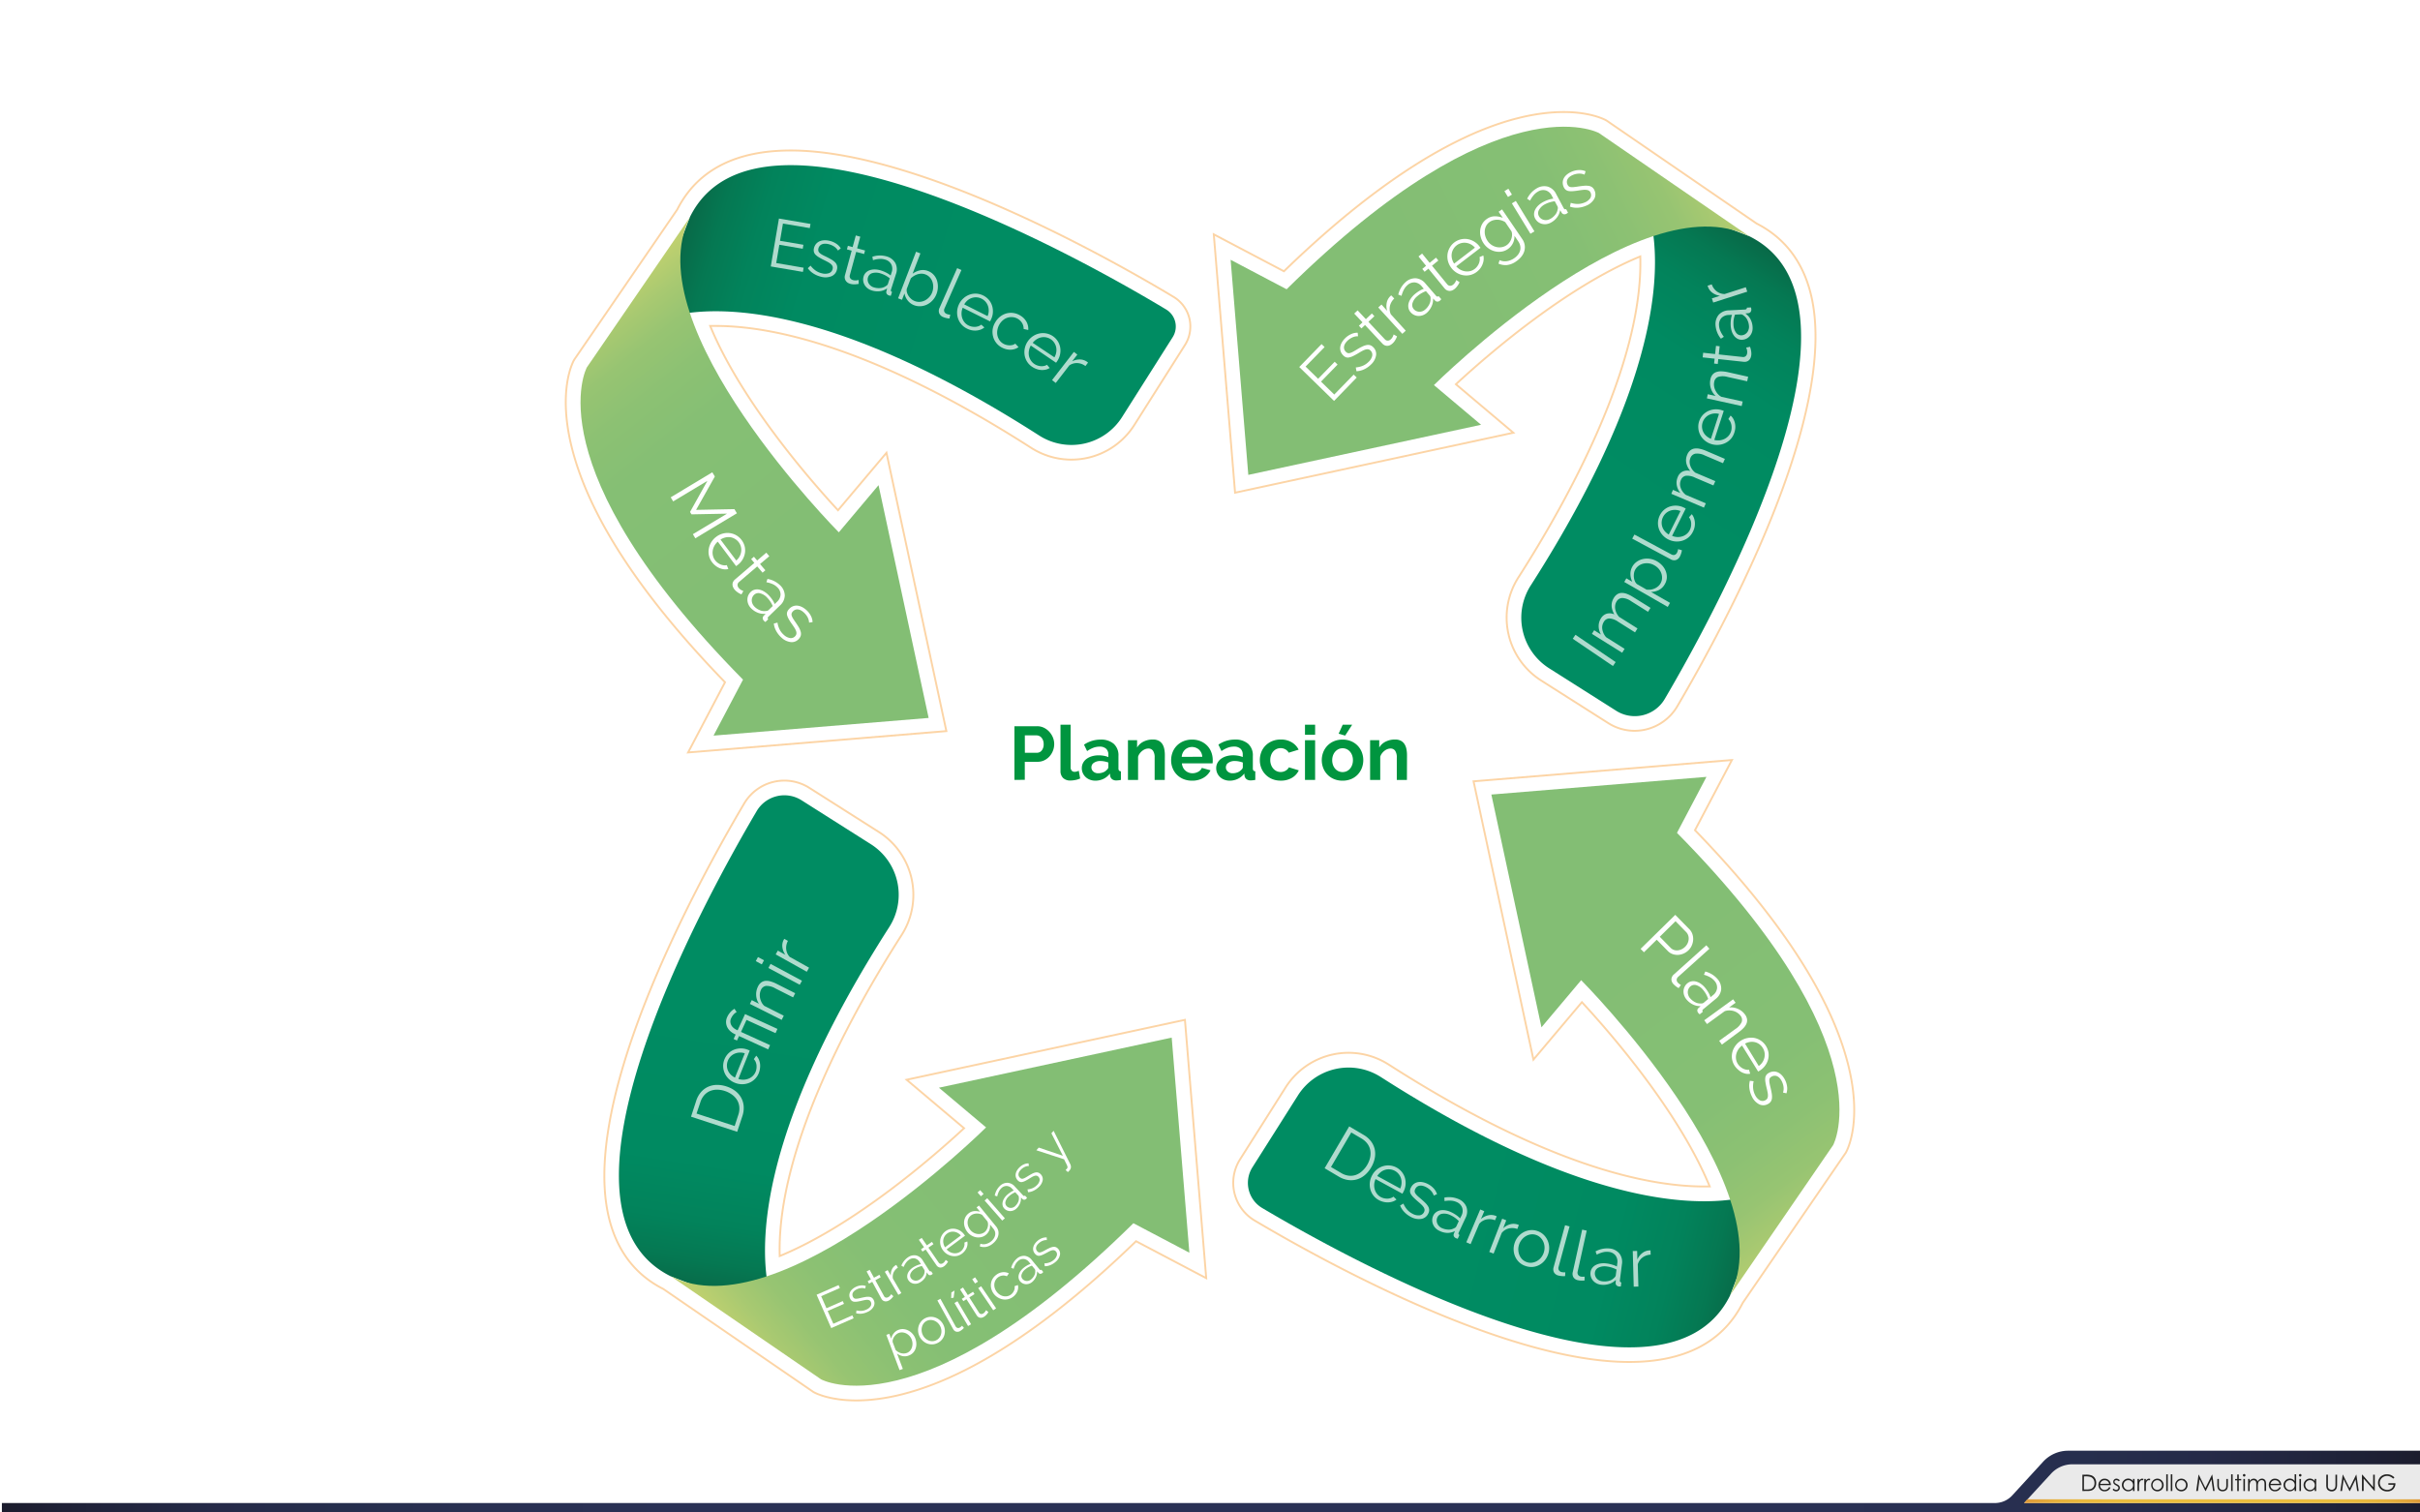 <svg xmlns="http://www.w3.org/2000/svg" xmlns:xlink="http://www.w3.org/1999/xlink" viewBox="0 0 1280 800"><defs><style>.cls-1{fill:#fff;}.cls-2{fill:url(#Degradado_sin_nombre_12);}.cls-3{fill:url(#Degradado_sin_nombre_19);}.cls-4{fill:url(#Degradado_sin_nombre_12-2);}.cls-5{fill:url(#Degradado_sin_nombre_19-2);}.cls-6{fill:url(#Degradado_sin_nombre_12-3);}.cls-7{fill:url(#Degradado_sin_nombre_19-3);}.cls-8{fill:url(#Degradado_sin_nombre_12-4);}.cls-9{fill:url(#Degradado_sin_nombre_19-4);}.cls-10{opacity:0.4;}.cls-11{fill:none;stroke:#f7931e;stroke-miterlimit:10;}.cls-12{opacity:0.69;}.cls-13{fill:url(#Degradado_sin_nombre_3);}.cls-14{fill:#eaeaea;}.cls-15{fill:#222221;}.cls-16{fill:url(#Degradado_sin_nombre_2);}.cls-17{fill:#00953f;}</style><linearGradient id="Degradado_sin_nombre_12" x1="796.27" y1="357.92" x2="944.31" y2="127.75" gradientUnits="userSpaceOnUse"><stop offset="0.39" stop-color="#008c62"/><stop offset="0.71" stop-color="#008a61"/><stop offset="0.83" stop-color="#02835b"/><stop offset="0.91" stop-color="#057852"/><stop offset="0.98" stop-color="#096746"/><stop offset="1" stop-color="#0a6242"/></linearGradient><linearGradient id="Degradado_sin_nombre_19" x1="633.42" y1="221.37" x2="913.27" y2="86.52" gradientUnits="userSpaceOnUse"><stop offset="0.39" stop-color="#83be74"/><stop offset="0.7" stop-color="#85bf74"/><stop offset="0.8" stop-color="#8cc173"/><stop offset="0.88" stop-color="#97c472"/><stop offset="0.94" stop-color="#a8c971"/><stop offset="1" stop-color="#bed06f"/><stop offset="1" stop-color="#bfd06f"/></linearGradient><linearGradient id="Degradado_sin_nombre_12-2" x1="610.03" y1="193.83" x2="354.89" y2="118.49" xlink:href="#Degradado_sin_nombre_12"/><linearGradient id="Degradado_sin_nombre_19-2" x1="478.61" y1="387.67" x2="305.22" y2="168.66" xlink:href="#Degradado_sin_nombre_19"/><linearGradient id="Degradado_sin_nombre_12-3" x1="418.22" y1="434.48" x2="378.46" y2="691.93" xlink:href="#Degradado_sin_nombre_12"/><linearGradient id="Degradado_sin_nombre_19-3" x1="624.64" y1="558.27" x2="411.71" y2="735.71" xlink:href="#Degradado_sin_nombre_19"/><linearGradient id="Degradado_sin_nombre_12-4" x1="663.64" y1="609.4" x2="930.26" y2="676.3" xlink:href="#Degradado_sin_nombre_12"/><linearGradient id="Degradado_sin_nombre_19-4" x1="791.1" y1="387.5" x2="980.71" y2="646.05" xlink:href="#Degradado_sin_nombre_19"/><linearGradient id="Degradado_sin_nombre_3" x1="1" y1="783.67" x2="1280.05" y2="783.67" gradientUnits="userSpaceOnUse"><stop offset="0" stop-color="#1b1c2d"/><stop offset="0.02" stop-color="#1e2035"/><stop offset="0.05" stop-color="#21253e"/><stop offset="0.09" stop-color="#252a48"/><stop offset="0.14" stop-color="#262e4d"/><stop offset="0.2" stop-color="#293052"/><stop offset="0.28" stop-color="#2a3155"/><stop offset="0.51" stop-color="#2a3155"/><stop offset="0.73" stop-color="#2a3155"/><stop offset="0.81" stop-color="#293052"/><stop offset="0.86" stop-color="#262e4d"/><stop offset="0.91" stop-color="#252a48"/><stop offset="0.95" stop-color="#21253e"/><stop offset="0.98" stop-color="#1e2035"/><stop offset="1" stop-color="#1b1c2d"/></linearGradient><linearGradient id="Degradado_sin_nombre_2" x1="1070.54" y1="794.02" x2="1280" y2="794.02" gradientUnits="userSpaceOnUse"><stop offset="0" stop-color="#de9b3a"/><stop offset="0.03" stop-color="#e1a33b"/><stop offset="0.08" stop-color="#e6b13d"/><stop offset="0.15" stop-color="#e9b93e"/><stop offset="0.24" stop-color="#ebbe3f"/><stop offset="0.51" stop-color="#ebbe3f"/><stop offset="0.77" stop-color="#ebbe3f"/><stop offset="0.86" stop-color="#e9b93e"/><stop offset="0.92" stop-color="#e6b13d"/><stop offset="0.98" stop-color="#e1a33b"/><stop offset="1" stop-color="#de9b3a"/></linearGradient></defs><title>p2</title><g id="Capa_2" data-name="Capa 2"><rect class="cls-1" width="1280" height="800"/><path class="cls-2" d="M819.4,353.49l35.41,22.44a18.39,18.39,0,0,0,25.71-6.21c30.24-51.5,115.55-209.69,44.7-244.79L868.33,103.1s37,57.2-58.71,206.59A31.67,31.67,0,0,0,819.4,353.49Z"/><path class="cls-3" d="M680.52,153l-29.61-15.59,9.35,113.77,123.12-26.5-24.94-21s109.1-108.32,166.76-78.71L845.73,70.37S793.52,41.54,680.52,153Z"/><path class="cls-4" d="M593.49,220.6l26.77-42.25a10.52,10.52,0,0,0-3.45-14.65c-41.93-25.23-215-123.43-251.89-48.92L343.1,171.67s57.2-37,206.59,58.71A31.67,31.67,0,0,0,593.49,220.6Z"/><path class="cls-5" d="M393,359.48l-15.59,29.61,113.77-9.35-26.5-123.12-21,24.94s-108.32-109.1-78.71-166.76l-54.55,79.49S281.54,246.48,393,359.48Z"/><path class="cls-6" d="M460.6,446.51l-36.65-23.23a17,17,0,0,0-23.7,5.7c-29.53,50.08-116.93,210.69-45.47,246.1l56.89,21.82s-37-57.2,58.71-206.59A31.67,31.67,0,0,0,460.6,446.51Z"/><path class="cls-7" d="M599.48,647l29.61,15.59-9.35-113.77-123.12,26.5,24.94,21s-109.1,108.32-166.76,78.71l79.49,54.55S486.48,758.46,599.48,647Z"/><path class="cls-8" d="M686.51,579.4l-24.06,38a15.45,15.45,0,0,0,5.16,21.56c48.44,28.7,211.74,118.41,247.47,46.28l21.82-56.89s-57.2,37-206.59-58.71A31.67,31.67,0,0,0,686.51,579.4Z"/><path class="cls-9" d="M887,440.52l15.59-29.61-113.77,9.35,26.5,123.12,21-24.94s108.32,109.1,78.71,166.76l54.55-79.49S998.46,553.52,887,440.52Z"/><g class="cls-10"><path class="cls-11" d="M864.64,386.54a26.11,26.11,0,0,1-14-4.07L815.25,360a39.43,39.43,0,0,1-12.16-54.53c25.42-39.69,66.16-112.58,64.5-169.83-40.05,16.48-82.07,53.3-97.52,67.61l30.39,25.64L653.26,260.6,642,123.95l37.11,19.53c71.67-69.47,120-84.22,148-84.22,14.07,0,21.5,3.88,22.3,4.32l.33.18,79.36,54.46c13.79,7,23.14,18.45,27.8,34.06,18.31,61.38-42.69,175.25-69.76,221.35A26.25,26.25,0,0,1,864.64,386.54Z"/><path class="cls-11" d="M383.48,360.86c-44.84-46.25-72.13-88.12-81.13-124.5-7.24-29.28.34-44.23,1.23-45.84l.18-.33,54.46-79.36c10.51-20.72,30.7-31.23,60-31.23,68.52,0,172.35,59.28,202.54,77.45a18.27,18.27,0,0,1,6,25.44L600,224.75a39.4,39.4,0,0,1-54.53,12.16c-83.24-53.32-136.71-64.51-166.9-64.51q-1.48,0-2.93,0c16.49,40,53.29,82,67.6,97.49l25.64-30.39,31.68,147.2L363.95,398Z"/><path class="cls-11" d="M452.83,740.74c-14.07,0-21.5-3.88-22.3-4.32l-.33-.18-79.36-54.46c-13.81-7-23.16-18.48-27.81-34.13-18.37-61.79,43.22-176.26,70.55-222.6a24.71,24.71,0,0,1,34.53-8.31L464.75,440a39.43,39.43,0,0,1,12.16,54.53c-25.42,39.69-66.15,112.58-64.5,169.83,40.05-16.48,82.07-53.3,97.52-67.61l-30.39-25.64,147.2-31.68L638,676.05l-37.11-19.53C529.2,726,480.89,740.74,452.83,740.74Z"/><path class="cls-11" d="M861.74,720.39c-64.85,0-160.13-52.3-198.08-74.79a23.2,23.2,0,0,1-7.76-32.38l24.06-38a39.4,39.4,0,0,1,54.53-12.16c83.25,53.32,136.71,64.51,166.89,64.51q1.48,0,2.93,0c-16.5-40.08-53.29-82.06-67.6-97.49l-25.64,30.39L779.4,413.26,916.05,402l-19.53,37.11c44.84,46.25,72.13,88.12,81.13,124.5,7.24,29.28-.34,44.23-1.23,45.84l-.18.33-54.46,79.36C911.27,709.89,891.07,720.39,861.74,720.39Z"/></g><path class="cls-1" d="M867.75,501.89l18.34-18,7.45,7.59a6.67,6.67,0,0,1,1.64,2.68,8.06,8.06,0,0,1,.37,3,8.77,8.77,0,0,1-.73,2.95,7.85,7.85,0,0,1-1.69,2.47,8.75,8.75,0,0,1-2.56,1.75,8.27,8.27,0,0,1-2.91.73,7.63,7.63,0,0,1-2.93-.4,6.58,6.58,0,0,1-2.61-1.67l-5.83-5.94-6.77,6.64Zm10.14-6.41,5.75,5.86a4.3,4.3,0,0,0,1.78,1.12,5,5,0,0,0,2,.21,6.14,6.14,0,0,0,2.05-.59,6.9,6.9,0,0,0,1.84-1.3,6.25,6.25,0,0,0,1.87-4,5.13,5.13,0,0,0-.27-2.06,4.67,4.67,0,0,0-1.08-1.75l-5.6-5.71Z"/><path class="cls-1" d="M902.51,500l1.64,1.83-16.47,14.81a2.26,2.26,0,0,0-.84,1.53,2.16,2.16,0,0,0,.64,1.61,5,5,0,0,0,.71.63,6.17,6.17,0,0,0,.89.56l-1.19,1.65a8.09,8.09,0,0,1-1.47-.94,9.92,9.92,0,0,1-1.28-1.16,3.66,3.66,0,0,1-1.08-2.63,3.6,3.6,0,0,1,1.35-2.53Z"/><path class="cls-1" d="M892,528.6a6.69,6.69,0,0,1-1.23-2.2,6.25,6.25,0,0,1-.31-2.33,5.62,5.62,0,0,1,2.07-4,4.64,4.64,0,0,1,2.13-1,5.51,5.51,0,0,1,2.43.1,8,8,0,0,1,2.5,1.17,11.51,11.51,0,0,1,2.35,2.19,17.48,17.48,0,0,1,1.67,2.42,12.76,12.76,0,0,1,1.13,2.5l1.31-1.08a5.48,5.48,0,0,0,2.15-3.61,5.17,5.17,0,0,0-1.36-3.95,8.31,8.31,0,0,0-2.34-1.92,14.3,14.3,0,0,0-3.24-1.31l.7-1.71a12.73,12.73,0,0,1,6.42,3.9,7.61,7.61,0,0,1,2,5.56,7.36,7.36,0,0,1-2.95,5.07l-6.55,5.42q-.78.64-.2,1.34L899,536.51a5.85,5.85,0,0,1-.68-.66,2.12,2.12,0,0,1-.57-1.43,1.77,1.77,0,0,1,.65-1.26l1.1-1a8.54,8.54,0,0,1-4.09-.86A10.08,10.08,0,0,1,892,528.6Zm1.82-.75a8.5,8.5,0,0,0,2.81,2.26,5.76,5.76,0,0,0,3,.66,2.24,2.24,0,0,0,.86-.07,1.8,1.8,0,0,0,.65-.32l2.37-2a15.13,15.13,0,0,0-1.07-2.43,14.32,14.32,0,0,0-1.52-2.24,7.5,7.5,0,0,0-3.54-2.57,3.3,3.3,0,0,0-3.24.57,3.91,3.91,0,0,0-1,1.3,4.1,4.1,0,0,0-.42,1.57,4.39,4.39,0,0,0,.23,1.67A4.8,4.8,0,0,0,893.77,527.84Z"/><path class="cls-1" d="M910.76,552.52l-1.45-2,8.52-6.19a9.19,9.19,0,0,0,3.37-3.68,3.4,3.4,0,0,0-.57-3.37,6.28,6.28,0,0,0-1.6-1.52,7.32,7.32,0,0,0-2.09-1,8.58,8.58,0,0,0-2.36-.32,6.74,6.74,0,0,0-2.36.42l-9.34,6.79-1.45-2,15.25-11.08,1.32,1.81-3.45,2.51a8.86,8.86,0,0,1,4.64.72,9.09,9.09,0,0,1,3.78,3,5.57,5.57,0,0,1,1.08,2.48,4.53,4.53,0,0,1-.3,2.36,7.52,7.52,0,0,1-1.53,2.27,18,18,0,0,1-2.55,2.21Z"/><path class="cls-1" d="M917.42,563.6a9.07,9.07,0,0,1-1.33-3.63,9.26,9.26,0,0,1,.25-3.66A9.91,9.91,0,0,1,918,553a10.17,10.17,0,0,1,2.86-2.6,9.94,9.94,0,0,1,3.56-1.37,9.7,9.7,0,0,1,3.64,0,9.29,9.29,0,0,1,3.35,1.44,9.53,9.53,0,0,1,4,6.42,9,9,0,0,1-.25,3.62,9.94,9.94,0,0,1-4.39,5.77l-.49.3a1.46,1.46,0,0,1-.36.18l-8.49-13.73a7.93,7.93,0,0,0-2,2.08,7.7,7.7,0,0,0-1.08,2.48,6.87,6.87,0,0,0-.11,2.6,6.43,6.43,0,0,0,.91,2.48,6.71,6.71,0,0,0,1.17,1.41,7.33,7.33,0,0,0,1.46,1.05,6.24,6.24,0,0,0,1.63.61,4.57,4.57,0,0,0,1.68.07l.63,2.12a6.26,6.26,0,0,1-2.26,0,8.62,8.62,0,0,1-2.23-.79,9,9,0,0,1-2-1.46A10.06,10.06,0,0,1,917.42,563.6Zm12.83.24a7.63,7.63,0,0,0,2-2.06,7.55,7.55,0,0,0,1-2.42,6.75,6.75,0,0,0,.08-2.56,6.66,6.66,0,0,0-.93-2.47,6.78,6.78,0,0,0-1.8-2,6.69,6.69,0,0,0-2.33-1.09,6.94,6.94,0,0,0-2.63-.12A8.21,8.21,0,0,0,923,552Z"/><path class="cls-1" d="M926.64,580a13.12,13.12,0,0,1-1.31-4.16,10.33,10.33,0,0,1,.22-4.18l2,.24a12.26,12.26,0,0,0-.27,3.77,9.51,9.51,0,0,0,1,3.44,6.38,6.38,0,0,0,2.48,2.82,3,3,0,0,0,3,0,2.27,2.27,0,0,0,1-.92,3.14,3.14,0,0,0,.34-1.37,8.36,8.36,0,0,0-.18-1.9q-.21-1.09-.56-2.5-.39-1.63-.58-2.88a8.59,8.59,0,0,1-.09-2.17,3.26,3.26,0,0,1,.58-1.6,4.08,4.08,0,0,1,1.49-1.19,5.36,5.36,0,0,1,2.48-.64,5.09,5.09,0,0,1,2.29.54,6.9,6.9,0,0,1,2,1.51,10.05,10.05,0,0,1,1.56,2.27,10.58,10.58,0,0,1,1.17,3.83,7.79,7.79,0,0,1-.36,3.39l-1.83-.41a6.63,6.63,0,0,0,.29-3,9.12,9.12,0,0,0-.94-3,7.77,7.77,0,0,0-1-1.52,4.34,4.34,0,0,0-1.23-1,3.11,3.11,0,0,0-1.44-.38,3.26,3.26,0,0,0-1.57.39,2.59,2.59,0,0,0-1,.79,2.15,2.15,0,0,0-.35,1.11,6.7,6.7,0,0,0,.12,1.58q.16.91.48,2.17.44,1.81.67,3.23a10.06,10.06,0,0,1,.14,2.51,4,4,0,0,1-.62,1.88,4.06,4.06,0,0,1-1.59,1.34,4.92,4.92,0,0,1-4.58.1A8.61,8.61,0,0,1,926.64,580Z"/><g class="cls-12"><path class="cls-1" d="M700.63,617.92l13-22.14,7.51,4.43a13.24,13.24,0,0,1,4.12,3.6,10.94,10.94,0,0,1,1.91,4.32,11.61,11.61,0,0,1-.07,4.68,15.66,15.66,0,0,1-1.86,4.68,15.33,15.33,0,0,1-3.44,4.13,11.51,11.51,0,0,1-4.19,2.23,11.07,11.07,0,0,1-4.66.28,13.35,13.35,0,0,1-4.85-1.79Zm22.47-1.71a13.27,13.27,0,0,0,1.6-4,9.61,9.61,0,0,0,.06-3.85,8.51,8.51,0,0,0-1.52-3.44,10.44,10.44,0,0,0-3.19-2.78L714.72,599,704,617.27l5.33,3.14a10.27,10.27,0,0,0,4,1.44,8.56,8.56,0,0,0,3.77-.38,9.74,9.74,0,0,0,3.31-2A13.49,13.49,0,0,0,723.11,616.21Z"/><path class="cls-1" d="M729.35,634.8a9.05,9.05,0,0,1-2.95-2.49,9.25,9.25,0,0,1-1.6-3.3,9.89,9.89,0,0,1-.24-3.69,10.2,10.2,0,0,1,1.2-3.67,10,10,0,0,1,2.41-3,9.7,9.7,0,0,1,3.19-1.77,9.29,9.29,0,0,1,3.63-.42,9.18,9.18,0,0,1,8.2,6.88,9.95,9.95,0,0,1-.95,7.19l-.28.51a1.46,1.46,0,0,1-.22.33l-14.17-7.72a8,8,0,0,0-.72,2.8,7.72,7.72,0,0,0,.29,2.69,6.88,6.88,0,0,0,1.19,2.32,6.42,6.42,0,0,0,2,1.7,6.66,6.66,0,0,0,1.71.64,7.25,7.25,0,0,0,1.79.19,6.18,6.18,0,0,0,1.72-.28,4.59,4.59,0,0,0,1.49-.77l1.6,1.53a6.27,6.27,0,0,1-2,1.08,8.55,8.55,0,0,1-2.33.42,9.06,9.06,0,0,1-2.5-.25A10.08,10.08,0,0,1,729.35,634.8Zm11.26-6.15a7.62,7.62,0,0,0,.7-2.77,7.52,7.52,0,0,0-.3-2.62,6.73,6.73,0,0,0-1.2-2.26,6.64,6.64,0,0,0-2-1.68,6.77,6.77,0,0,0-2.53-.8,6.69,6.69,0,0,0-2.57.21,7,7,0,0,0-2.34,1.2,8.24,8.24,0,0,0-1.9,2.1Z"/><path class="cls-1" d="M746.34,643.72a13.14,13.14,0,0,1-3.51-2.59,10.33,10.33,0,0,1-2.28-3.51l1.75-1a12.27,12.27,0,0,0,2,3.21,9.51,9.51,0,0,0,2.85,2.18,6.37,6.37,0,0,0,3.66.82,3,3,0,0,0,2.4-1.73,2.28,2.28,0,0,0,.27-1.34,3.13,3.13,0,0,0-.54-1.31,8.36,8.36,0,0,0-1.26-1.43q-.81-.76-1.92-1.69-1.27-1.09-2.16-2a8.61,8.61,0,0,1-1.35-1.7,3.27,3.27,0,0,1-.47-1.64,4.08,4.08,0,0,1,.5-1.83,5.37,5.37,0,0,1,1.63-2,5.1,5.1,0,0,1,2.17-.91,6.92,6.92,0,0,1,2.48.06,10,10,0,0,1,2.6.91,10.58,10.58,0,0,1,3.2,2.41,7.8,7.8,0,0,1,1.71,3l-1.72.75a6.62,6.62,0,0,0-1.54-2.61,9.15,9.15,0,0,0-2.55-1.9,7.77,7.77,0,0,0-1.7-.64,4.33,4.33,0,0,0-1.59-.1,3.11,3.11,0,0,0-1.39.53,3.27,3.27,0,0,0-1,1.24,2.58,2.58,0,0,0-.33,1.21,2.15,2.15,0,0,0,.37,1.1,6.74,6.74,0,0,0,1,1.21q.67.64,1.67,1.47,1.42,1.2,2.45,2.21a10.06,10.06,0,0,1,1.59,1.94,4,4,0,0,1,.6,1.89,4.06,4.06,0,0,1-.5,2,4.92,4.92,0,0,1-3.64,2.78A8.61,8.61,0,0,1,746.34,643.72Z"/><path class="cls-1" d="M761.29,651a6.65,6.65,0,0,1-2.06-1.46,6.25,6.25,0,0,1-1.28-2,5.62,5.62,0,0,1,.13-4.53,4.64,4.64,0,0,1,1.49-1.82,5.51,5.51,0,0,1,2.24-1,8,8,0,0,1,2.76,0,11.5,11.5,0,0,1,3.06,1,17.44,17.44,0,0,1,2.55,1.47,12.73,12.73,0,0,1,2.09,1.77L773,643a5.47,5.47,0,0,0,.39-4.19,5.18,5.18,0,0,0-2.92-3,8.3,8.3,0,0,0-2.93-.73,14.27,14.27,0,0,0-3.49.21l-.1-1.84a12.73,12.73,0,0,1,7.47.76,7.62,7.62,0,0,1,4.21,4.16,7.36,7.36,0,0,1-.48,5.84l-3.59,7.71q-.43.92.39,1.3l-.92,2a5.83,5.83,0,0,1-.9-.3,2.12,2.12,0,0,1-1.13-1,1.76,1.76,0,0,1,0-1.42l.56-1.37a8.55,8.55,0,0,1-4.07,1A10.08,10.08,0,0,1,761.29,651Zm1.32-1.46a8.51,8.51,0,0,0,3.5.83,5.77,5.77,0,0,0,3-.71,2.28,2.28,0,0,0,.74-.43,1.8,1.8,0,0,0,.45-.57l1.3-2.79a15.08,15.08,0,0,0-2-1.73,14.31,14.31,0,0,0-2.34-1.37,7.5,7.5,0,0,0-4.3-.8,3.3,3.3,0,0,0-2.68,1.9,3.91,3.91,0,0,0-.37,1.62,4.11,4.11,0,0,0,.29,1.59,4.4,4.4,0,0,0,.92,1.41A4.82,4.82,0,0,0,762.6,649.57Z"/><path class="cls-1" d="M790.75,645.44a7.75,7.75,0,0,0-4.53-.43,6.94,6.94,0,0,0-3.8,2.28l-4.59,10.79-2.26-1,7.37-17.35,2.13.91-1.77,4.16a8.58,8.58,0,0,1,3.93-2,6.55,6.55,0,0,1,4,.35,2.54,2.54,0,0,1,.42.22Z"/><path class="cls-1" d="M802.55,650.06a7.74,7.74,0,0,0-4.54-.29,6.93,6.93,0,0,0-3.73,2.4L790,663.08l-2.29-.89,6.83-17.57,2.16.84-1.64,4.22a8.58,8.58,0,0,1,3.86-2.15,6.54,6.54,0,0,1,4,.23,2.62,2.62,0,0,1,.43.2Z"/><path class="cls-1" d="M806.9,669.62a8.93,8.93,0,0,1-3.32-1.93,9.23,9.23,0,0,1-2.12-2.94,9.59,9.59,0,0,1-.85-3.57,10.21,10.21,0,0,1,.53-3.75,10.08,10.08,0,0,1,1.86-3.34,9.86,9.86,0,0,1,2.84-2.33,9.49,9.49,0,0,1,3.47-1.09,8.67,8.67,0,0,1,3.79.43,8.82,8.82,0,0,1,3.3,1.94,9.44,9.44,0,0,1,2.13,3,9.85,9.85,0,0,1,.86,3.57,10.08,10.08,0,0,1-.53,3.79,10.24,10.24,0,0,1-1.84,3.32,9.61,9.61,0,0,1-2.82,2.34,9.19,9.19,0,0,1-3.49,1.06A9,9,0,0,1,806.9,669.62Zm-3.4-11.37a7.86,7.86,0,0,0-.42,3,8,8,0,0,0,.63,2.73,6.62,6.62,0,0,0,1.55,2.22,6.23,6.23,0,0,0,2.34,1.39,6.1,6.1,0,0,0,2.71.28,7.08,7.08,0,0,0,2.59-.85,7.76,7.76,0,0,0,2.17-1.81,8.33,8.33,0,0,0,1.88-5.61,7.72,7.72,0,0,0-.64-2.77,7.07,7.07,0,0,0-1.56-2.24,6.09,6.09,0,0,0-2.33-1.41,6,6,0,0,0-2.69-.27,7,7,0,0,0-2.58.87,7.94,7.94,0,0,0-2.18,1.84A8.14,8.14,0,0,0,803.49,658.25Z"/><path class="cls-1" d="M827.8,648.06l2.38.64-5.79,21.38a2.27,2.27,0,0,0,.13,1.74,2.16,2.16,0,0,0,1.42,1,4.87,4.87,0,0,0,.94.14,6.17,6.17,0,0,0,1.05,0l-.1,2a8,8,0,0,1-1.75,0,9.8,9.8,0,0,1-1.71-.27A3.66,3.66,0,0,1,822,673.1a3.6,3.6,0,0,1-.24-2.86Z"/><path class="cls-1" d="M836.85,650.39l2.4.53-4.78,21.62a2.26,2.26,0,0,0,.21,1.73,2.16,2.16,0,0,0,1.46.94,5,5,0,0,0,.94.1,6.2,6.2,0,0,0,1.05-.06v2a8.1,8.1,0,0,1-1.74.1,9.88,9.88,0,0,1-1.72-.19,3.66,3.66,0,0,1-2.41-1.51,3.61,3.61,0,0,1-.37-2.84Z"/><path class="cls-1" d="M846.74,679.51a6.65,6.65,0,0,1-2.4-.76,6.25,6.25,0,0,1-1.82-1.49,5.62,5.62,0,0,1-1.25-4.35,4.64,4.64,0,0,1,.86-2.19,5.51,5.51,0,0,1,1.84-1.59,8,8,0,0,1,2.63-.85,11.52,11.52,0,0,1,3.21,0,17.46,17.46,0,0,1,2.88.62,12.78,12.78,0,0,1,2.53,1l.21-1.69a5.47,5.47,0,0,0-.9-4.11,5.17,5.17,0,0,0-3.69-1.94,8.32,8.32,0,0,0-3,.2,14.32,14.32,0,0,0-3.26,1.27l-.66-1.72a12.74,12.74,0,0,1,7.35-1.55,7.61,7.61,0,0,1,5.28,2.67,7.36,7.36,0,0,1,1.32,5.71l-1.07,8.44q-.13,1,.77,1.12l-.27,2.15a5.93,5.93,0,0,1-.95,0,2.12,2.12,0,0,1-1.4-.65,1.77,1.77,0,0,1-.39-1.36l.11-1.48a8.55,8.55,0,0,1-3.58,2.17A10.08,10.08,0,0,1,846.74,679.51Zm.81-1.79a8.5,8.5,0,0,0,3.59-.27,5.77,5.77,0,0,0,2.66-1.6,2.27,2.27,0,0,0,.57-.64,1.81,1.81,0,0,0,.25-.68l.39-3.05a15.11,15.11,0,0,0-2.44-1,14.28,14.28,0,0,0-2.64-.59,7.5,7.5,0,0,0-4.34.55,3.3,3.3,0,0,0-2,2.63,3.9,3.9,0,0,0,.14,1.66,4.14,4.14,0,0,0,.77,1.43,4.4,4.4,0,0,0,1.31,1.06A4.81,4.81,0,0,0,847.56,677.72Z"/><path class="cls-1" d="M873.07,663.64a7.74,7.74,0,0,0-4.3,1.49,6.93,6.93,0,0,0-2.51,3.65l.32,11.72-2.46.07-.51-18.85,2.31-.06.12,4.52a8.57,8.57,0,0,1,2.73-3.48,6.55,6.55,0,0,1,3.76-1.33,2.55,2.55,0,0,1,.47,0Z"/></g><path class="cls-1" d="M450.83,695.73l.68,1.54-11.86,5.2-7.73-17.65,11.63-5.1.68,1.54-9.89,4.34,2.79,6.36,8.63-3.78.64,1.47-8.63,3.78,3,6.74Z"/><path class="cls-1" d="M459.08,693.81a9.88,9.88,0,0,1-3.13,1,7.76,7.76,0,0,1-3.13-.19l.19-1.49a9.22,9.22,0,0,0,2.83.22,7.13,7.13,0,0,0,2.59-.75,4.78,4.78,0,0,0,2.13-1.84,2.24,2.24,0,0,0,0-2.21,1.71,1.71,0,0,0-.69-.76,2.36,2.36,0,0,0-1-.26,6.27,6.27,0,0,0-1.43.12q-.82.15-1.87.41-1.23.28-2.16.41a6.48,6.48,0,0,1-1.63.05,2.45,2.45,0,0,1-1.2-.45,3,3,0,0,1-.88-1.12,4,4,0,0,1-.46-1.86,3.82,3.82,0,0,1,.42-1.71,5.2,5.2,0,0,1,1.15-1.47,7.57,7.57,0,0,1,1.71-1.16,7.94,7.94,0,0,1,2.88-.85,5.84,5.84,0,0,1,2.54.29l-.32,1.37a5,5,0,0,0-2.26-.24,6.86,6.86,0,0,0-2.28.69,5.87,5.87,0,0,0-1.15.74,3.25,3.25,0,0,0-.77.92,2.33,2.33,0,0,0-.3,1.07,2.45,2.45,0,0,0,.29,1.18,1.94,1.94,0,0,0,.58.74,1.62,1.62,0,0,0,.83.27,5.06,5.06,0,0,0,1.19-.08q.69-.12,1.63-.35,1.36-.31,2.43-.49a7.55,7.55,0,0,1,1.88-.09,3,3,0,0,1,1.41.48,3.06,3.06,0,0,1,1,1.2,3.69,3.69,0,0,1,0,3.44A6.46,6.46,0,0,1,459.08,693.81Z"/><path class="cls-1" d="M472.53,685.61l-.31.42q-.21.27-.5.58a8.35,8.35,0,0,1-.69.66,5.28,5.28,0,0,1-.9.62,4,4,0,0,1-1.08.4,2.64,2.64,0,0,1-1.07,0,2.46,2.46,0,0,1-1-.44,2.77,2.77,0,0,1-.79-.93L461.35,678l-1.71.94-.7-1.29,1.71-.94-2.29-4.19,1.62-.88,2.29,4.19,2.86-1.56.7,1.29L463,677.16l4.61,8.43a1.47,1.47,0,0,0,1,.75,1.9,1.9,0,0,0,1.19-.23,3.46,3.46,0,0,0,1.09-.89,6.19,6.19,0,0,0,.49-.69Z"/><path class="cls-1" d="M474.93,670.51a5.81,5.81,0,0,0-2.29,2.54,5.2,5.2,0,0,0-.33,3.31l4.44,7.59-1.59.93L468,672.67l1.5-.88,1.71,2.93a6.43,6.43,0,0,1,.54-3.27,4.91,4.91,0,0,1,2-2.24,1.93,1.93,0,0,1,.32-.15Z"/><path class="cls-1" d="M486.72,678.23a5,5,0,0,1-1.75.71,4.69,4.69,0,0,1-1.76,0,4.21,4.21,0,0,1-2.81-1.91,3.49,3.49,0,0,1-.55-1.68,4.14,4.14,0,0,1,.3-1.8,6,6,0,0,1,1.11-1.75,8.65,8.65,0,0,1,1.85-1.54,13.15,13.15,0,0,1,2-1,9.61,9.61,0,0,1,2-.61l-.68-1.08a4.11,4.11,0,0,0-2.49-1.94,3.88,3.88,0,0,0-3.06.65,6.23,6.23,0,0,0-1.64,1.56,10.75,10.75,0,0,0-1.28,2.29l-1.21-.68a9.55,9.55,0,0,1,3.5-4.41,5.7,5.7,0,0,1,4.33-1,5.52,5.52,0,0,1,3.5,2.67l3.42,5.38q.41.64,1,.28l.87,1.37a4.36,4.36,0,0,1-.55.45,1.58,1.58,0,0,1-1.12.29,1.32,1.32,0,0,1-.88-.6l-.64-.91a6.41,6.41,0,0,1-1,3A7.56,7.56,0,0,1,486.72,678.23Zm-.39-1.42a6.38,6.38,0,0,0,1.94-1.88,4.33,4.33,0,0,0,.77-2.2,1.7,1.7,0,0,0,0-.64,1.35,1.35,0,0,0-.18-.51l-1.24-1.95a11.36,11.36,0,0,0-1.91.57,10.8,10.8,0,0,0-1.81.92,5.62,5.62,0,0,0-2.24,2.39,2.48,2.48,0,0,0,.12,2.46,2.91,2.91,0,0,0,.87.89,3.09,3.09,0,0,0,1.13.46,3.29,3.29,0,0,0,1.26,0A3.61,3.61,0,0,0,486.32,676.81Z"/><path class="cls-1" d="M501.45,667.29l-.27.45q-.18.29-.44.63a8.32,8.32,0,0,1-.62.72,5.24,5.24,0,0,1-.83.71,4,4,0,0,1-1,.51,2.65,2.65,0,0,1-1.07.12,2.46,2.46,0,0,1-1-.33,2.76,2.76,0,0,1-.88-.85l-5.74-8.34L487.95,662l-.83-1.21,1.61-1.11L486,655.77l1.52-1,2.71,3.94,2.68-1.85.83,1.21-2.68,1.85,5.44,7.92a1.47,1.47,0,0,0,1.11.64,1.91,1.91,0,0,0,1.16-.35,3.46,3.46,0,0,0,1-1,6.11,6.11,0,0,0,.42-.73Z"/><path class="cls-1" d="M508.84,663.08a6.8,6.8,0,0,1-2.62,1.22,7,7,0,0,1-2.75,0,7.44,7.44,0,0,1-2.59-1,7.65,7.65,0,0,1-2.12-2,7.46,7.46,0,0,1-1.25-2.57,7.27,7.27,0,0,1-.2-2.73,7,7,0,0,1,.86-2.6,7.15,7.15,0,0,1,4.54-3.37,6.74,6.74,0,0,1,2.72,0A7.46,7.46,0,0,1,510,653l.26.35a1.09,1.09,0,0,1,.16.26l-9.72,7.22a6,6,0,0,0,1.68,1.37,5.76,5.76,0,0,0,1.92.65,5.15,5.15,0,0,0,2-.08,4.83,4.83,0,0,0,1.79-.84,5,5,0,0,0,1-1,5.48,5.48,0,0,0,.69-1.16,4.66,4.66,0,0,0,.35-1.26,3.44,3.44,0,0,0-.06-1.26l1.54-.61a4.7,4.7,0,0,1,.11,1.69,6.43,6.43,0,0,1-.45,1.72,6.78,6.78,0,0,1-1,1.62A7.52,7.52,0,0,1,508.84,663.08Zm-.64-9.6a5.71,5.71,0,0,0-1.66-1.35,5.65,5.65,0,0,0-1.88-.62,5.06,5.06,0,0,0-1.92.1,5,5,0,0,0-1.78.85,5.09,5.09,0,0,0-1.34,1.47,5,5,0,0,0-.67,1.81,5.21,5.21,0,0,0,.08,2,6.17,6.17,0,0,0,.83,2Z"/><path class="cls-1" d="M521.46,653.14a5.84,5.84,0,0,1-2.45,1.22,6.89,6.89,0,0,1-2.64.08,7.38,7.38,0,0,1-2.52-.92,7.6,7.6,0,0,1-2.08-1.77,8.38,8.38,0,0,1-1.41-2.47,7.24,7.24,0,0,1-.45-2.67,6.55,6.55,0,0,1,.59-2.55,6,6,0,0,1,1.69-2.16,5.44,5.44,0,0,1,3-1.29,8.71,8.71,0,0,1,3.22.33l-1.88-2.29,1.28-1,9,11a5.79,5.79,0,0,1,1.21,2.36,5.58,5.58,0,0,1,0,2.41,6.37,6.37,0,0,1-1,2.28,9.25,9.25,0,0,1-1.83,2,7.79,7.79,0,0,1-3.59,1.82,6.94,6.94,0,0,1-3.35-.27l.31-1.42a5.08,5.08,0,0,0,3,.13,7,7,0,0,0,2.71-1.4,6.58,6.58,0,0,0,1.33-1.46,4.82,4.82,0,0,0,.72-1.67,4,4,0,0,0,0-1.79,4.59,4.59,0,0,0-.95-1.8l-1.77-2.16a5.89,5.89,0,0,1-.36,3.07A6,6,0,0,1,521.46,653.14Zm-.58-1.52a4.47,4.47,0,0,0,1-1.25,5.37,5.37,0,0,0,.59-1.52,5.27,5.27,0,0,0,.12-1.55,3.49,3.49,0,0,0-.37-1.35l-2.77-3.38A5.49,5.49,0,0,0,518,642a5.65,5.65,0,0,0-1.61-.12,5.87,5.87,0,0,0-1.55.32,4.38,4.38,0,0,0-1.34.75,4.43,4.43,0,0,0-1.33,1.74,5.11,5.11,0,0,0-.39,2,5.85,5.85,0,0,0,.4,2.05,6.62,6.62,0,0,0,1.06,1.83,5.88,5.88,0,0,0,1.69,1.42,5.69,5.69,0,0,0,2,.68,5.41,5.41,0,0,0,2.07-.11A4.76,4.76,0,0,0,520.88,651.62Z"/><path class="cls-1" d="M518.84,632.74l-1.79-2,1.39-1.22,1.79,2Zm11.27,12.86L520.79,635l1.39-1.22,9.32,10.63Z"/><path class="cls-1" d="M537.61,639.25a5,5,0,0,1-1.59,1,4.69,4.69,0,0,1-1.73.33,4.22,4.22,0,0,1-3.11-1.37,3.48,3.48,0,0,1-.85-1.55,4.14,4.14,0,0,1,0-1.83,6,6,0,0,1,.77-1.92,8.63,8.63,0,0,1,1.54-1.86,13.15,13.15,0,0,1,1.74-1.36,9.58,9.58,0,0,1,1.82-1l-.87-.93a4.11,4.11,0,0,0-2.8-1.46,3.88,3.88,0,0,0-2.9,1.19,6.24,6.24,0,0,0-1.33,1.83,10.73,10.73,0,0,0-.84,2.49l-1.31-.45a9.55,9.55,0,0,1,2.64-5,5.71,5.71,0,0,1,4.08-1.75,5.52,5.52,0,0,1,3.92,2l4.34,4.67q.52.56,1,.09l1.11,1.19a4.33,4.33,0,0,1-.46.54,1.58,1.58,0,0,1-1,.49,1.32,1.32,0,0,1-1-.43l-.8-.78a6.41,6.41,0,0,1-.47,3.1A7.55,7.55,0,0,1,537.61,639.25Zm-.64-1.33a6.37,6.37,0,0,0,1.57-2.2,4.32,4.32,0,0,0,.36-2.3,1.69,1.69,0,0,0-.09-.64,1.35,1.35,0,0,0-.27-.47L537,630.62a11.4,11.4,0,0,0-1.77.91,10.68,10.68,0,0,0-1.61,1.24,5.62,5.62,0,0,0-1.77,2.76,2.47,2.47,0,0,0,.57,2.4,2.92,2.92,0,0,0,1,.72,3.1,3.1,0,0,0,1.19.25,3.31,3.31,0,0,0,1.24-.24A3.6,3.6,0,0,0,537,637.92Z"/><path class="cls-1" d="M549.42,627.86a9.84,9.84,0,0,1-2.66,1.91,7.75,7.75,0,0,1-3,.82l-.29-1.48a9.2,9.2,0,0,0,2.75-.69,7.14,7.14,0,0,0,2.21-1.53,4.78,4.78,0,0,0,1.43-2.42,2.24,2.24,0,0,0-.68-2.11,1.71,1.71,0,0,0-.89-.5,2.34,2.34,0,0,0-1.06.08,6.31,6.31,0,0,0-1.31.57q-.73.41-1.65,1-1.07.66-1.92,1.08a6.44,6.44,0,0,1-1.52.57,2.45,2.45,0,0,1-1.28,0,3.05,3.05,0,0,1-1.19-.78,4,4,0,0,1-1-1.62,3.82,3.82,0,0,1-.15-1.75,5.18,5.18,0,0,1,.62-1.76,7.56,7.56,0,0,1,1.25-1.64,7.94,7.94,0,0,1,2.46-1.73,5.85,5.85,0,0,1,2.5-.54l.14,1.4a5,5,0,0,0-2.21.5,6.85,6.85,0,0,0-1.94,1.38,5.84,5.84,0,0,0-.85,1.07,3.26,3.26,0,0,0-.44,1.11,2.35,2.35,0,0,0,.06,1.11,2.45,2.45,0,0,0,.65,1,1.94,1.94,0,0,0,.79.51,1.61,1.61,0,0,0,.87,0,5.07,5.07,0,0,0,1.1-.45q.61-.33,1.44-.85,1.19-.73,2.15-1.24a7.52,7.52,0,0,1,1.75-.69,3,3,0,0,1,1.49,0,3.05,3.05,0,0,1,1.33.82,3.69,3.69,0,0,1,1.14,3.24A6.46,6.46,0,0,1,549.42,627.86Z"/><path class="cls-1" d="M563.62,618.86l.31-.29.27-.29a1.82,1.82,0,0,0,.41-.67,1.44,1.44,0,0,0-.08-.81,9.8,9.8,0,0,0-.59-1.34q-.42-.83-1.11-2.27l-14.67-4.78,1.26-1.42,12.77,4.33-6.07-11.88,1.17-1.32,8.78,17.59a3.33,3.33,0,0,1,.37,1.65,2.84,2.84,0,0,1-.82,1.8l-.35.38c-.11.12-.26.25-.45.4Z"/><path class="cls-1" d="M480.62,717a5.59,5.59,0,0,1-3.28.27,7.23,7.23,0,0,1-2.88-1.36l3.08,8.15-1.73.65-7-18.64,1.55-.58,1,2.56a6.87,6.87,0,0,1,1.35-2.81,5.77,5.77,0,0,1,2.53-1.84,5.93,5.93,0,0,1,2.73-.38,6.92,6.92,0,0,1,2.56.78,7.57,7.57,0,0,1,2.14,1.7,7.7,7.7,0,0,1,1.44,2.39,8.55,8.55,0,0,1,.57,2.8,7.21,7.21,0,0,1-.41,2.65,6.32,6.32,0,0,1-1.34,2.2A5.76,5.76,0,0,1,480.62,717Zm-1.06-1.34a4.42,4.42,0,0,0,1.77-1.19,5.15,5.15,0,0,0,1-1.77,5.79,5.79,0,0,0,.31-2.06,6.4,6.4,0,0,0-.41-2.09,5.87,5.87,0,0,0-1.15-1.89,6,6,0,0,0-1.68-1.31,5.3,5.3,0,0,0-2-.58,4.75,4.75,0,0,0-2.11.3,4.29,4.29,0,0,0-1.28.79,6.09,6.09,0,0,0-1.08,1.22,5.12,5.12,0,0,0-.67,1.44,3,3,0,0,0-.07,1.46l1.53,4.06a6.47,6.47,0,0,0,1.27,1,5.82,5.82,0,0,0,1.46.65,5.42,5.42,0,0,0,1.55.21A4.35,4.35,0,0,0,479.56,715.64Z"/><path class="cls-1" d="M495.84,710.38a6.71,6.71,0,0,1-2.8.7,6.93,6.93,0,0,1-2.68-.47,7.19,7.19,0,0,1-2.32-1.47,7.67,7.67,0,0,1-1.68-2.29,7.56,7.56,0,0,1-.75-2.77,7.39,7.39,0,0,1,.31-2.74,7.11,7.11,0,0,1,1.3-2.4,6.52,6.52,0,0,1,2.26-1.75,6.62,6.62,0,0,1,2.79-.68,7.07,7.07,0,0,1,2.7.48,7.4,7.4,0,0,1,2.33,1.47,7.55,7.55,0,0,1,1.7,2.31,7.68,7.68,0,0,1,.75,2.74,7.2,7.2,0,0,1-.29,2.73,6.9,6.9,0,0,1-1.31,2.4A6.8,6.8,0,0,1,495.84,710.38Zm-7.78-4.32a5.91,5.91,0,0,0,1.33,1.82,6,6,0,0,0,1.77,1.14,5,5,0,0,0,2,.38,4.67,4.67,0,0,0,2-.48,4.56,4.56,0,0,0,1.6-1.27,5.3,5.3,0,0,0,.95-1.81,5.82,5.82,0,0,0,.22-2.11,6.25,6.25,0,0,0-1.93-4,5.79,5.79,0,0,0-1.79-1.16,5.29,5.29,0,0,0-2-.39,4.56,4.56,0,0,0-2,.46,4.48,4.48,0,0,0-1.59,1.26,5.25,5.25,0,0,0-.93,1.82,6,6,0,0,0-.21,2.13A6.11,6.11,0,0,0,488.06,706.06Z"/><path class="cls-1" d="M495.8,687.85l1.61-.89,8,14.54a1.7,1.7,0,0,0,1,.87,1.62,1.62,0,0,0,1.29-.2,3.73,3.73,0,0,0,.58-.41,4.61,4.61,0,0,0,.56-.56l1,1.15a6.08,6.08,0,0,1-.93.92,7.33,7.33,0,0,1-1.06.74,2.74,2.74,0,0,1-2.11.34,2.7,2.7,0,0,1-1.62-1.41Z"/><path class="cls-1" d="M504.4,686.38l-1.29.23.09-3,1.68-1Zm7.64,15-7.2-12.17,1.59-.94,7.2,12.17Z"/><path class="cls-1" d="M522.79,694l-.28.44q-.19.28-.46.62a8.17,8.17,0,0,1-.65.7,5.24,5.24,0,0,1-.86.67,3.94,3.94,0,0,1-1,.47,2.67,2.67,0,0,1-1.07.09,2.46,2.46,0,0,1-1-.37,2.76,2.76,0,0,1-.85-.88l-5.43-8.54-1.65,1L508.7,687l1.65-1-2.56-4,1.56-1,2.56,4,2.75-1.75.79,1.24-2.75,1.75,5.15,8.11a1.47,1.47,0,0,0,1.09.67,1.91,1.91,0,0,0,1.17-.31,3.47,3.47,0,0,0,1-1,6.09,6.09,0,0,0,.44-.72Z"/><path class="cls-1" d="M515.74,678.88l-1.52-2.25,1.53-1,1.52,2.25Zm9.6,14.15-7.94-11.7,1.53-1,7.94,11.7Z"/><path class="cls-1" d="M525.61,684.31a7.74,7.74,0,0,1-1.26-2.58,7,7,0,0,1-.21-2.73,6.78,6.78,0,0,1,.87-2.58,7.1,7.1,0,0,1,2-2.17,6.6,6.6,0,0,1,3.36-1.35,5.84,5.84,0,0,1,3.27.64l-1.1,1.52a4.3,4.3,0,0,0-2.35-.37,4.92,4.92,0,0,0-3.64,2.47,5.16,5.16,0,0,0-.61,1.92,5.44,5.44,0,0,0,.18,2.08,6.54,6.54,0,0,0,2.69,3.62,5.76,5.76,0,0,0,2,.81,5.29,5.29,0,0,0,2,0,4.57,4.57,0,0,0,1.87-.82,4.86,4.86,0,0,0,1-1,5.15,5.15,0,0,0,.68-1.16,4.44,4.44,0,0,0,.33-1.2,2.51,2.51,0,0,0-.09-1.08l1.79-.64a4.63,4.63,0,0,1,.13,1.64,6,6,0,0,1-.42,1.69,6.58,6.58,0,0,1-.94,1.61,7.29,7.29,0,0,1-1.41,1.36,6.87,6.87,0,0,1-5.4,1.27,7.42,7.42,0,0,1-2.58-1A7.64,7.64,0,0,1,525.61,684.31Z"/><path class="cls-1" d="M545.93,678.09a5,5,0,0,1-1.65.92,4.69,4.69,0,0,1-1.75.23,4.21,4.21,0,0,1-3-1.56,3.48,3.48,0,0,1-.75-1.6,4.13,4.13,0,0,1,.08-1.82,6,6,0,0,1,.89-1.87,8.62,8.62,0,0,1,1.65-1.76,13.07,13.07,0,0,1,1.82-1.25,9.64,9.64,0,0,1,1.87-.84l-.81-1a4.1,4.1,0,0,0-2.71-1.62,3.87,3.87,0,0,0-3,1,6.24,6.24,0,0,0-1.44,1.75,10.75,10.75,0,0,0-1,2.43l-1.28-.53a9.55,9.55,0,0,1,2.94-4.81,5.71,5.71,0,0,1,4.18-1.5,5.52,5.52,0,0,1,3.79,2.22l4.05,4.92q.48.59,1,.16l1,1.26a4.47,4.47,0,0,1-.49.51,1.58,1.58,0,0,1-1.07.43,1.32,1.32,0,0,1-.95-.49l-.75-.83a6.41,6.41,0,0,1-.65,3.07A7.57,7.57,0,0,1,545.93,678.09Zm-.56-1.37a6.37,6.37,0,0,0,1.7-2.1,4.32,4.32,0,0,0,.5-2.27,1.69,1.69,0,0,0-.05-.64,1.36,1.36,0,0,0-.24-.49l-1.47-1.78a11.42,11.42,0,0,0-1.82.8,10.76,10.76,0,0,0-1.68,1.14,5.63,5.63,0,0,0-1.93,2.65,2.48,2.48,0,0,0,.42,2.43,2.91,2.91,0,0,0,1,.78,3.08,3.08,0,0,0,1.17.32,3.3,3.3,0,0,0,1.25-.17A3.61,3.61,0,0,0,545.37,676.72Z"/><path class="cls-1" d="M558.44,667.34a9.83,9.83,0,0,1-2.76,1.76,7.75,7.75,0,0,1-3.07.65l-.21-1.49a9.17,9.17,0,0,0,2.78-.54,7.11,7.11,0,0,0,2.29-1.41A4.77,4.77,0,0,0,559,664a2.24,2.24,0,0,0-.56-2.14,1.71,1.71,0,0,0-.87-.55,2.36,2.36,0,0,0-1.06,0,6.28,6.28,0,0,0-1.34.5q-.75.37-1.7.89-1.11.6-2,1a6.48,6.48,0,0,1-1.55.49,2.44,2.44,0,0,1-1.27-.11,3.05,3.05,0,0,1-1.15-.85,4,4,0,0,1-.94-1.67,3.82,3.82,0,0,1-.05-1.76,5.19,5.19,0,0,1,.71-1.72,7.54,7.54,0,0,1,1.34-1.57,7.93,7.93,0,0,1,2.55-1.59,5.84,5.84,0,0,1,2.53-.4l.06,1.41a5,5,0,0,0-2.24.38,6.84,6.84,0,0,0-2,1.27,5.82,5.82,0,0,0-.91,1,3.26,3.26,0,0,0-.5,1.09,2.33,2.33,0,0,0,0,1.11,2.45,2.45,0,0,0,.59,1.06,2,2,0,0,0,.76.56,1.61,1.61,0,0,0,.87,0,5,5,0,0,0,1.13-.39q.63-.29,1.48-.77,1.23-.67,2.21-1.12a7.55,7.55,0,0,1,1.79-.59,3,3,0,0,1,1.48.09,3,3,0,0,1,1.28.89,3.69,3.69,0,0,1,1,3.3A6.45,6.45,0,0,1,558.44,667.34Z"/><g class="cls-12"><path class="cls-1" d="M389.92,598.65l-24.42-8,2.71-8.29a13.23,13.23,0,0,1,2.63-4.79,10.93,10.93,0,0,1,3.81-2.79,11.61,11.61,0,0,1,4.59-.94,15.66,15.66,0,0,1,5,.81,15.33,15.33,0,0,1,4.77,2.47,11.51,11.51,0,0,1,3.08,3.62,11.08,11.08,0,0,1,1.27,4.49,13.36,13.36,0,0,1-.7,5.12Zm-6.5-21.58a13.27,13.27,0,0,0-4.24-.7,9.61,9.61,0,0,0-3.77.77,8.51,8.51,0,0,0-3,2.23,10.46,10.46,0,0,0-2,3.71L368.42,589l20.16,6.59,1.92-5.88a10.26,10.26,0,0,0,.54-4.26,8.57,8.57,0,0,0-1.18-3.6,9.73,9.73,0,0,0-2.62-2.82A13.51,13.51,0,0,0,383.42,577.07Z"/><path class="cls-1" d="M401.33,567.61a9.07,9.07,0,0,1-2.14,3.21,9.26,9.26,0,0,1-3.1,2,9.9,9.9,0,0,1-3.64.66,10.19,10.19,0,0,1-3.79-.77,9.94,9.94,0,0,1-3.21-2.06,9.69,9.69,0,0,1-2.12-3,9.28,9.28,0,0,1-.83-3.55,9.54,9.54,0,0,1,2.83-7,9,9,0,0,1,3.07-1.94,9.93,9.93,0,0,1,7.25.12l.54.22a1.47,1.47,0,0,1,.36.18l-6,15a8,8,0,0,0,2.86.4,7.7,7.7,0,0,0,2.64-.59,6.86,6.86,0,0,0,2.17-1.45,6.43,6.43,0,0,0,1.46-2.2,6.67,6.67,0,0,0,.44-1.77,7.29,7.29,0,0,0,0-1.8,6.2,6.2,0,0,0-.47-1.67,4.59,4.59,0,0,0-.94-1.39L400,558.4a6.26,6.26,0,0,1,1.3,1.85,8.57,8.57,0,0,1,.68,2.27,9,9,0,0,1,0,2.51A10.08,10.08,0,0,1,401.33,567.61Zm-7.39-10.48a7.57,7.57,0,0,0-5.4.22,6.75,6.75,0,0,0-2.11,1.45A6.65,6.65,0,0,0,385,561a6.77,6.77,0,0,0-.51,2.61,6.67,6.67,0,0,0,.5,2.53,6.94,6.94,0,0,0,1.46,2.19,8.22,8.22,0,0,0,2.3,1.65Z"/><path class="cls-1" d="M390.89,548l-1.08,2.37-1.78-.81,1.08-2.37-.46-.21a9.68,9.68,0,0,1-2.24-1.45,7,7,0,0,1-1.67-2.08,6.19,6.19,0,0,1-.05-5.62,9,9,0,0,1,.93-1.6,11.83,11.83,0,0,1,1.05-1.25,6.73,6.73,0,0,1,1-.87l.82-.54,1.15,1.76a5.08,5.08,0,0,0-1.56,1.2,7.63,7.63,0,0,0-1.37,2.08,3.89,3.89,0,0,0-.39,2,4.27,4.27,0,0,0,.53,1.71,5,5,0,0,0,1.19,1.4,7.08,7.08,0,0,0,1.57,1l.53.24,3.93-8.59,17.14,7.85-1,2.24-15.36-7-2.91,6.35,15.36,7-1,2.24Z"/><path class="cls-1" d="M420.6,525.34l-1.11,2.2-9.4-4.75a9.19,9.19,0,0,0-4.81-1.32,3.4,3.4,0,0,0-2.74,2,6.28,6.28,0,0,0-.62,2.12,7.34,7.34,0,0,0,.1,2.3,8.6,8.6,0,0,0,.79,2.24,6.74,6.74,0,0,0,1.45,1.91l10.3,5.21-1.11,2.2L396.63,531l1-2,3.81,1.93a8.85,8.85,0,0,1-1.48-4.46,9.08,9.08,0,0,1,1-4.75,5.56,5.56,0,0,1,1.71-2.1,4.51,4.51,0,0,1,2.24-.82,7.49,7.49,0,0,1,2.72.32,17.94,17.94,0,0,1,3.13,1.26Z"/><path class="cls-1" d="M402.94,510.09l-3.19-1.71,1.16-2.17,3.19,1.71ZM423,520.87,406.42,512l1.16-2.17,16.61,8.92Z"/><path class="cls-1" d="M416.75,497.67a7.74,7.74,0,0,0-.91,4.46,6.94,6.94,0,0,0,1.86,4l10.24,5.71-1.2,2.15-16.46-9.18,1.13-2,4,2.2a8.57,8.57,0,0,1-1.6-4.12,6.54,6.54,0,0,1,.78-3.92,2.51,2.51,0,0,1,.26-.39Z"/></g><path class="cls-1" d="M366.47,282.55l18.09-10.86-18.82.37-.76-1.27,9.17-16.44-18.09,10.86-1.3-2.17,22-13.23,1.34,2.23-9.92,17.65,20.27-.4,1.32,2.2-22,13.23Z"/><path class="cls-1" d="M376.64,297.38a9.07,9.07,0,0,1-1.65-3.49,9.27,9.27,0,0,1-.08-3.67,9.91,9.91,0,0,1,1.32-3.46,10.19,10.19,0,0,1,2.62-2.84,9.94,9.94,0,0,1,3.42-1.68,9.71,9.71,0,0,1,3.63-.28,9.28,9.28,0,0,1,3.47,1.13,9.53,9.53,0,0,1,4.53,6,9,9,0,0,1,.08,3.63,9.94,9.94,0,0,1-3.85,6.14l-.46.35a1.49,1.49,0,0,1-.34.21l-9.68-12.91a7.94,7.94,0,0,0-1.82,2.25,7.71,7.71,0,0,0-.86,2.57,6.87,6.87,0,0,0,.12,2.6,6.43,6.43,0,0,0,1.13,2.38,6.66,6.66,0,0,0,1.29,1.3,7.3,7.3,0,0,0,1.55.92,6.21,6.21,0,0,0,1.68.46,4.6,4.6,0,0,0,1.68-.08l.82,2.06a6.26,6.26,0,0,1-2.26.16,8.57,8.57,0,0,1-2.29-.59,9,9,0,0,1-2.17-1.27A10,10,0,0,1,376.64,297.38Zm12.8-.91a7.56,7.56,0,0,0,2.6-4.73,6.73,6.73,0,0,0-.15-2.55,6.64,6.64,0,0,0-1.15-2.37,6.78,6.78,0,0,0-2-1.78,6.67,6.67,0,0,0-2.42-.88,6.93,6.93,0,0,0-2.63.12,8.2,8.2,0,0,0-2.6,1.11Z"/><path class="cls-1" d="M392.16,314.4l-.63-.29q-.41-.2-.9-.49a11,11,0,0,1-1-.72,7,7,0,0,1-1.05-1,5.26,5.26,0,0,1-.82-1.3,3.54,3.54,0,0,1-.32-1.4,3.3,3.3,0,0,1,.3-1.4,3.68,3.68,0,0,1,1-1.28l10.25-8.78-1.69-2,1.48-1.27,1.69,2,4.84-4.14,1.6,1.87L402,298.33l2.82,3.3-1.48,1.27-2.82-3.3-9.73,8.33a2,2,0,0,0-.69,1.56,2.54,2.54,0,0,0,.63,1.49,4.62,4.62,0,0,0,1.46,1.18,8.19,8.19,0,0,0,1,.45Z"/><path class="cls-1" d="M397.21,321.67a6.67,6.67,0,0,1-1.4-2.09,6.23,6.23,0,0,1-.49-2.3,5.62,5.62,0,0,1,1.74-4.18,4.64,4.64,0,0,1,2-1.17,5.51,5.51,0,0,1,2.43-.09,8,8,0,0,1,2.58,1,11.52,11.52,0,0,1,2.52,2,17.51,17.51,0,0,1,1.86,2.28,12.77,12.77,0,0,1,1.32,2.4L411,318.3a5.47,5.47,0,0,0,1.86-3.77,5.17,5.17,0,0,0-1.67-3.83,8.31,8.31,0,0,0-2.48-1.73,14.31,14.31,0,0,0-3.34-1l.56-1.76a12.73,12.73,0,0,1,6.71,3.38,7.61,7.61,0,0,1,2.45,5.39,7.36,7.36,0,0,1-2.54,5.28l-6.1,5.92q-.73.71-.1,1.35L404.83,329a5.91,5.91,0,0,1-.73-.6,2.12,2.12,0,0,1-.68-1.38,1.77,1.77,0,0,1,.54-1.31l1-1.09a8.54,8.54,0,0,1-4.15-.54A10.08,10.08,0,0,1,397.21,321.67Zm1.75-.9a8.5,8.5,0,0,0,3,2,5.77,5.77,0,0,0,3.08.42,2.25,2.25,0,0,0,.85-.14,1.8,1.8,0,0,0,.62-.37l2.21-2.14a15.2,15.2,0,0,0-1.26-2.33,14.29,14.29,0,0,0-1.7-2.11,7.5,7.5,0,0,0-3.73-2.28,3.3,3.3,0,0,0-3.19.82,3.9,3.9,0,0,0-.93,1.38,4.12,4.12,0,0,0-.29,1.59,4.4,4.4,0,0,0,.36,1.64A4.82,4.82,0,0,0,399,320.78Z"/><path class="cls-1" d="M413.32,337.23a13.12,13.12,0,0,1-2.73-3.41,10.34,10.34,0,0,1-1.3-4l1.94-.5a12.25,12.25,0,0,0,1.12,3.61,9.5,9.5,0,0,0,2.2,2.83,6.37,6.37,0,0,0,3.33,1.73,3,3,0,0,0,2.76-1.06,2.28,2.28,0,0,0,.61-1.23,3.15,3.15,0,0,0-.18-1.4,8.36,8.36,0,0,0-.85-1.71q-.59-.94-1.43-2.12-1-1.38-1.58-2.47a8.6,8.6,0,0,1-.87-2,3.26,3.26,0,0,1,0-1.7,4.06,4.06,0,0,1,1-1.64,5.35,5.35,0,0,1,2.08-1.49,5.08,5.08,0,0,1,2.33-.33,6.91,6.91,0,0,1,2.39.7,10.07,10.07,0,0,1,2.28,1.55,10.58,10.58,0,0,1,2.48,3.15,7.8,7.8,0,0,1,.89,3.29l-1.85.29a6.63,6.63,0,0,0-.82-2.91,9.14,9.14,0,0,0-2-2.49,7.78,7.78,0,0,0-1.48-1.06,4.35,4.35,0,0,0-1.52-.5,3.12,3.12,0,0,0-1.48.16,3.26,3.26,0,0,0-1.32.93,2.59,2.59,0,0,0-.63,1.09,2.15,2.15,0,0,0,.08,1.16,6.71,6.71,0,0,0,.68,1.43q.48.79,1.23,1.85,1.06,1.53,1.8,2.77a10,10,0,0,1,1,2.29,4,4,0,0,1,.1,2,4.07,4.07,0,0,1-1,1.83,4.92,4.92,0,0,1-4.23,1.76A8.61,8.61,0,0,1,413.32,337.23Z"/><g class="cls-12"><path class="cls-1" d="M425.06,141.61l-.38,2.21-17-2.89L412,115.6l16.7,2.84-.38,2.21-14.2-2.41-1.55,9.13,12.38,2.1-.36,2.1-12.38-2.1-1.64,9.67Z"/><path class="cls-1" d="M434.33,146.39a13.12,13.12,0,0,1-4-1.66,10.35,10.35,0,0,1-3.06-2.85l1.46-1.37a12.27,12.27,0,0,0,2.72,2.63,9.49,9.49,0,0,0,3.29,1.42,6.37,6.37,0,0,0,3.75-.09,3,3,0,0,0,1.91-2.26,2.28,2.28,0,0,0-.06-1.37,3.15,3.15,0,0,0-.84-1.14,8.33,8.33,0,0,0-1.57-1.08q-1-.54-2.28-1.17-1.5-.75-2.57-1.4a8.62,8.62,0,0,1-1.72-1.32,3.26,3.26,0,0,1-.85-1.48,4.07,4.07,0,0,1,0-1.9,5.37,5.37,0,0,1,1.1-2.31,5.09,5.09,0,0,1,1.88-1.41,6.88,6.88,0,0,1,2.42-.54,10,10,0,0,1,2.74.26,10.6,10.6,0,0,1,3.69,1.56,7.82,7.82,0,0,1,2.37,2.45l-1.49,1.15a6.62,6.62,0,0,0-2.12-2.16,9.14,9.14,0,0,0-2.93-1.23,7.85,7.85,0,0,0-1.81-.21,4.37,4.37,0,0,0-1.57.29,3.13,3.13,0,0,0-1.22.85,3.27,3.27,0,0,0-.7,1.45,2.59,2.59,0,0,0,0,1.26,2.16,2.16,0,0,0,.63,1,6.76,6.76,0,0,0,1.29.93q.8.46,2,1,1.67.83,2.91,1.55a10,10,0,0,1,2,1.5,4,4,0,0,1,1,1.69,4.06,4.06,0,0,1,0,2.08,4.92,4.92,0,0,1-2.86,3.58A8.62,8.62,0,0,1,434.33,146.39Z"/><path class="cls-1" d="M454.17,150.17l-.69.11c-.3,0-.64.08-1,.1a10.94,10.94,0,0,1-1.27,0,7.1,7.1,0,0,1-1.43-.24,5.25,5.25,0,0,1-1.41-.61,3.52,3.52,0,0,1-1-1,3.29,3.29,0,0,1-.54-1.33,3.68,3.68,0,0,1,.1-1.62l3.54-13-2.51-.68.51-1.89,2.51.68,1.67-6.15,2.38.65-1.67,6.15,4.19,1.14-.51,1.89-4.19-1.14-3.36,12.36a2,2,0,0,0,.31,1.68,2.53,2.53,0,0,0,1.36.87,4.59,4.59,0,0,0,1.87.15,8.08,8.08,0,0,0,1.11-.21Z"/><path class="cls-1" d="M461,153.59a6.67,6.67,0,0,1-2.22-1.18,6.25,6.25,0,0,1-1.52-1.79,5.63,5.63,0,0,1-.44-4.51,4.63,4.63,0,0,1,1.24-2,5.51,5.51,0,0,1,2.1-1.23,8,8,0,0,1,2.74-.36,11.52,11.52,0,0,1,3.16.57,17.5,17.5,0,0,1,2.72,1.13,12.74,12.74,0,0,1,2.3,1.49l.52-1.62a5.47,5.47,0,0,0-.14-4.2,5.17,5.17,0,0,0-3.28-2.58,8.33,8.33,0,0,0-3-.35,14.3,14.3,0,0,0-3.44.65l-.33-1.81a12.72,12.72,0,0,1,7.5-.19,7.61,7.61,0,0,1,4.7,3.59,7.36,7.36,0,0,1,.26,5.85l-2.59,8.1q-.31,1,.55,1.24l-.66,2.07a5.85,5.85,0,0,1-.93-.18,2.12,2.12,0,0,1-1.25-.89,1.76,1.76,0,0,1-.14-1.41l.38-1.44a8.54,8.54,0,0,1-3.91,1.49A10.08,10.08,0,0,1,461,153.59Zm1.12-1.62a8.5,8.5,0,0,0,3.58.38,5.74,5.74,0,0,0,2.91-1.08,2.26,2.26,0,0,0,.68-.52,1.81,1.81,0,0,0,.37-.62l.94-2.93a15.18,15.18,0,0,0-2.21-1.47,14.35,14.35,0,0,0-2.49-1.06,7.5,7.5,0,0,0-4.36-.25,3.3,3.3,0,0,0-2.42,2.23,3.91,3.91,0,0,0-.17,1.66,4.12,4.12,0,0,0,.5,1.54,4.41,4.41,0,0,0,1.09,1.28A4.82,4.82,0,0,0,462.16,152Z"/><path class="cls-1" d="M483.52,161.45a7.82,7.82,0,0,1-3.43-2.53,8.25,8.25,0,0,1-1.68-3.75l-1.32,3.41-2.06-.79,9.5-24.65,2.3.89-4.14,10.74a10.77,10.77,0,0,1,3.95-1.79,7.29,7.29,0,0,1,4.27.39,7.51,7.51,0,0,1,3,2.06,8.38,8.38,0,0,1,1.7,3,10.45,10.45,0,0,1,.45,3.55,11.12,11.12,0,0,1-.74,3.57,10.33,10.33,0,0,1-2,3.26,9.9,9.9,0,0,1-2.87,2.21,9,9,0,0,1-3.41.94A8.16,8.16,0,0,1,483.52,161.45Zm.24-2.23a6.33,6.33,0,0,0,2.88.43,6.94,6.94,0,0,0,2.67-.79,8.19,8.19,0,0,0,2.22-1.74,7.73,7.73,0,0,0,1.5-2.43,8.46,8.46,0,0,0,.57-2.84,8,8,0,0,0-.4-2.77,6.67,6.67,0,0,0-1.38-2.35,6,6,0,0,0-2.32-1.57,5.74,5.74,0,0,0-2.1-.4,7.07,7.07,0,0,0-2.06.31,8.34,8.34,0,0,0-1.92.87,9.46,9.46,0,0,0-1.66,1.28l-2.11,5.47a4,4,0,0,0,.07,2,6.47,6.47,0,0,0,.89,1.91,7.94,7.94,0,0,0,1.44,1.6A5.94,5.94,0,0,0,483.76,159.21Z"/><path class="cls-1" d="M506.27,141.84l2.25,1-8.93,20.26a2.26,2.26,0,0,0-.13,1.74,2.17,2.17,0,0,0,1.25,1.2,5,5,0,0,0,.91.28,6.21,6.21,0,0,0,1,.14l-.41,2a8.17,8.17,0,0,1-1.73-.25,9.83,9.83,0,0,1-1.65-.53,3.65,3.65,0,0,1-2.06-2,3.6,3.6,0,0,1,.19-2.86Z"/><path class="cls-1" d="M511.36,173.76a9.09,9.09,0,0,1-3-2.38,9.25,9.25,0,0,1-1.72-3.24,9.91,9.91,0,0,1-.37-3.68,10.17,10.17,0,0,1,1.06-3.71,10,10,0,0,1,2.3-3,9.72,9.72,0,0,1,3.12-1.88,9.29,9.29,0,0,1,3.61-.55,9.52,9.52,0,0,1,6.75,3.37,9,9,0,0,1,1.69,3.21,9.94,9.94,0,0,1-.69,7.22l-.26.52a1.48,1.48,0,0,1-.21.34l-14.44-7.2a7.91,7.91,0,0,0-.62,2.82,7.69,7.69,0,0,0,.38,2.68,6.88,6.88,0,0,0,1.27,2.27,6.44,6.44,0,0,0,2.08,1.62,6.68,6.68,0,0,0,1.73.58,7.42,7.42,0,0,0,1.8.13,6.18,6.18,0,0,0,1.71-.34,4.58,4.58,0,0,0,1.46-.83l1.65,1.47a6.27,6.27,0,0,1-1.95,1.15,8.53,8.53,0,0,1-2.31.5,9,9,0,0,1-2.51-.16A10.12,10.12,0,0,1,511.36,173.76Zm11-6.55a7.62,7.62,0,0,0,.6-2.79,7.53,7.53,0,0,0-.4-2.6,6.74,6.74,0,0,0-1.28-2.22,6.66,6.66,0,0,0-2.09-1.61,6.77,6.77,0,0,0-5.11-.41,7,7,0,0,0-2.3,1.28A8.22,8.22,0,0,0,510,161Z"/><path class="cls-1" d="M526.46,170.41a10.3,10.3,0,0,1,2.49-2.9,9.4,9.4,0,0,1,3.23-1.69,9,9,0,0,1,3.63-.29,9.47,9.47,0,0,1,3.7,1.28,8.8,8.8,0,0,1,3.42,3.4,7.79,7.79,0,0,1,.94,4.34l-2.45-.55a5.74,5.74,0,0,0-.78-3.08,6.56,6.56,0,0,0-4.94-3.16A6.92,6.92,0,0,0,533,168a7.24,7.24,0,0,0-2.45,1.32,8.72,8.72,0,0,0-3,5.2,7.65,7.65,0,0,0,0,2.86,7.07,7.07,0,0,0,1.07,2.51,6.09,6.09,0,0,0,2,1.86,6.45,6.45,0,0,0,1.67.68,6.92,6.92,0,0,0,1.78.22,5.92,5.92,0,0,0,1.64-.23,3.34,3.34,0,0,0,1.28-.68l1.73,1.85a6.16,6.16,0,0,1-1.94,1,8,8,0,0,1-2.3.38,8.77,8.77,0,0,1-2.46-.31,9.71,9.71,0,0,1-2.41-1,9.16,9.16,0,0,1-4.41-5.95,9.91,9.91,0,0,1-.13-3.7A10.19,10.19,0,0,1,526.46,170.41Z"/><path class="cls-1" d="M545.9,194a9.08,9.08,0,0,1-2.69-2.77,9.27,9.27,0,0,1-1.27-3.44,9.91,9.91,0,0,1,.13-3.7,10.19,10.19,0,0,1,1.55-3.54,10,10,0,0,1,2.69-2.7,9.68,9.68,0,0,1,3.35-1.44,9.27,9.27,0,0,1,3.65-.06A9.18,9.18,0,0,1,560.8,184a9.93,9.93,0,0,1-1.65,7.06l-.33.48a1.42,1.42,0,0,1-.25.31l-13.34-9.08a7.94,7.94,0,0,0-1,2.72,7.69,7.69,0,0,0,0,2.7,6.86,6.86,0,0,0,1,2.42,6.42,6.42,0,0,0,1.84,1.89,6.67,6.67,0,0,0,1.64.81,7.3,7.3,0,0,0,1.76.37,6.16,6.16,0,0,0,1.74-.11,4.58,4.58,0,0,0,1.56-.62l1.44,1.68a6.31,6.31,0,0,1-2.09.88,8.58,8.58,0,0,1-2.36.19,9,9,0,0,1-2.46-.5A10.07,10.07,0,0,1,545.9,194Zm11.81-5a7.56,7.56,0,0,0,.93-5.32,6.73,6.73,0,0,0-1-2.37,6.65,6.65,0,0,0-1.85-1.87,6.78,6.78,0,0,0-2.44-1,6.69,6.69,0,0,0-2.57,0,6.9,6.9,0,0,0-2.45,1,8.21,8.21,0,0,0-2.1,1.9Z"/><path class="cls-1" d="M574.11,193.61a7.74,7.74,0,0,0-4.28-1.57,6.94,6.94,0,0,0-4.25,1.24l-7.17,9.28-1.95-1.51L568,186.14l1.83,1.42-2.77,3.58a8.57,8.57,0,0,1,4.31-1,6.54,6.54,0,0,1,3.76,1.35,2.61,2.61,0,0,1,.35.32Z"/></g><path class="cls-1" d="M716,198.14l1.61,1.56-12,12.36-18.4-17.93L699,182l1.61,1.57-10.05,10.32,6.63,6.46,8.76-9,1.53,1.49-8.76,9,7,6.84Z"/><path class="cls-1" d="M725.1,192.86a13.13,13.13,0,0,1-3.58,2.49,10.34,10.34,0,0,1-4.05,1l-.36-2a12.25,12.25,0,0,0,3.68-.87,9.49,9.49,0,0,0,3-2,6.37,6.37,0,0,0,2-3.2,3,3,0,0,0-.86-2.82,2.26,2.26,0,0,0-1.18-.69,3.14,3.14,0,0,0-1.41.09,8.28,8.28,0,0,0-1.76.73q-1,.53-2.21,1.28-1.44.85-2.57,1.4a8.69,8.69,0,0,1-2,.73A3.26,3.26,0,0,1,712,189a4.08,4.08,0,0,1-1.58-1.07,5.35,5.35,0,0,1-1.34-2.18,5.07,5.07,0,0,1-.17-2.34,6.9,6.9,0,0,1,.86-2.33,10,10,0,0,1,1.7-2.17,10.59,10.59,0,0,1,3.31-2.25,7.81,7.81,0,0,1,3.35-.67l.16,1.87a6.64,6.64,0,0,0-3,.62,9.17,9.17,0,0,0-2.62,1.8,7.89,7.89,0,0,0-1.15,1.41,4.36,4.36,0,0,0-.6,1.48,3.12,3.12,0,0,0,.06,1.48,3.25,3.25,0,0,0,.84,1.38,2.57,2.57,0,0,0,1,.7,2.15,2.15,0,0,0,1.16,0,6.74,6.74,0,0,0,1.48-.58q.82-.43,1.93-1.1,1.6-1,2.88-1.61a10,10,0,0,1,2.35-.88,4,4,0,0,1,2,0,4,4,0,0,1,1.75,1.12,4.91,4.91,0,0,1,1.46,4.34A8.61,8.61,0,0,1,725.1,192.86Z"/><path class="cls-1" d="M738.93,177.91c-.06.15-.14.37-.26.64s-.27.58-.45.92a11.06,11.06,0,0,1-.67,1.08,7,7,0,0,1-1,1.1,5.25,5.25,0,0,1-1.25.88,3.53,3.53,0,0,1-1.38.38,3.29,3.29,0,0,1-1.41-.23,3.68,3.68,0,0,1-1.33-.94L722,171.92l-1.9,1.79-1.34-1.42,1.9-1.79-4.37-4.64,1.79-1.69,4.37,4.64,3.16-3,1.34,1.42-3.16,3,8.78,9.33a2,2,0,0,0,1.59.61,2.54,2.54,0,0,0,1.46-.7,4.63,4.63,0,0,0,1.11-1.51,8.27,8.27,0,0,0,.4-1.05Z"/><path class="cls-1" d="M737.46,157.91a7.75,7.75,0,0,0-2.29,3.94,6.94,6.94,0,0,0,.48,4.4l7.89,8.67-1.82,1.66L729,162.63l1.71-1.56,3,3.35a8.57,8.57,0,0,1-.2-4.42,6.54,6.54,0,0,1,2-3.47,2.44,2.44,0,0,1,.37-.29Z"/><path class="cls-1" d="M754.66,165.48a6.67,6.67,0,0,1-2.17,1.28,6.23,6.23,0,0,1-2.32.36,5.62,5.62,0,0,1-4.08-2A4.65,4.65,0,0,1,745,163a5.52,5.52,0,0,1,0-2.43,8,8,0,0,1,1.12-2.52,11.46,11.46,0,0,1,2.13-2.4,17.4,17.4,0,0,1,2.38-1.73,12.82,12.82,0,0,1,2.47-1.18l-1.11-1.29a5.47,5.47,0,0,0-3.66-2.07,5.16,5.16,0,0,0-3.91,1.45,8.33,8.33,0,0,0-1.87,2.38,14.35,14.35,0,0,0-1.24,3.27l-1.72-.66a12.74,12.74,0,0,1,3.75-6.5,7.61,7.61,0,0,1,5.52-2.14,7.35,7.35,0,0,1,5.13,2.83l5.57,6.43q.66.77,1.35.17l1.42,1.64a6,6,0,0,1-.64.7,2.12,2.12,0,0,1-1.42.6,1.76,1.76,0,0,1-1.28-.62l-1-1.07a8.55,8.55,0,0,1-.77,4.11A10.08,10.08,0,0,1,754.66,165.48Zm-.79-1.8a8.53,8.53,0,0,0,2.19-2.86,5.77,5.77,0,0,0,.59-3,2.26,2.26,0,0,0-.09-.85,1.78,1.78,0,0,0-.34-.64l-2-2.33a15.18,15.18,0,0,0-2.4,1.12,14.31,14.31,0,0,0-2.2,1.57,7.5,7.5,0,0,0-2.49,3.59,3.3,3.3,0,0,0,.64,3.23,3.89,3.89,0,0,0,1.33,1,4.13,4.13,0,0,0,1.58.38,4.41,4.41,0,0,0,1.66-.27A4.87,4.87,0,0,0,753.87,163.68Z"/><path class="cls-1" d="M772,149.28c-.07.15-.17.36-.31.62s-.31.57-.51.89a11.24,11.24,0,0,1-.75,1,7,7,0,0,1-1,1,5.26,5.26,0,0,1-1.31.8,3.53,3.53,0,0,1-1.4.28,3.28,3.28,0,0,1-1.39-.33,3.68,3.68,0,0,1-1.26-1l-8.55-10.44-2,1.65-1.24-1.51,2-1.65-4-4.93,1.9-1.56,4,4.93,3.36-2.75,1.24,1.51-3.36,2.75,8.12,9.91a2,2,0,0,0,1.55.72,2.55,2.55,0,0,0,1.5-.6,4.64,4.64,0,0,0,1.21-1.44,8,8,0,0,0,.47-1Z"/><path class="cls-1" d="M781.13,143.78a9.09,9.09,0,0,1-3.48,1.68,9.24,9.24,0,0,1-3.67.12,9.92,9.92,0,0,1-3.47-1.29,10.22,10.22,0,0,1-2.87-2.59,10,10,0,0,1-1.72-3.4,9.7,9.7,0,0,1-.32-3.63,9.27,9.27,0,0,1,1.1-3.48,9.18,9.18,0,0,1,9.62-4.7,9.94,9.94,0,0,1,6.18,3.79l.35.46a1.51,1.51,0,0,1,.21.34l-12.82,9.81a7.94,7.94,0,0,0,2.26,1.8,7.66,7.66,0,0,0,2.57.83,6.87,6.87,0,0,0,2.6-.14,6.43,6.43,0,0,0,2.37-1.16,6.67,6.67,0,0,0,1.28-1.3,7.28,7.28,0,0,0,.9-1.56,6.23,6.23,0,0,0,.44-1.68,4.57,4.57,0,0,0-.1-1.68l2-.84a6.29,6.29,0,0,1,.18,2.26,8.63,8.63,0,0,1-.56,2.3A9,9,0,0,1,783,141.9,10,10,0,0,1,781.13,143.78Zm-1-12.79a7.64,7.64,0,0,0-2.24-1.77,7.53,7.53,0,0,0-2.52-.79,6.74,6.74,0,0,0-2.55.18,6.63,6.63,0,0,0-2.36,1.17,6.77,6.77,0,0,0-1.76,2,6.67,6.67,0,0,0-.85,2.43,6.92,6.92,0,0,0,.14,2.63,8.2,8.2,0,0,0,1.14,2.59Z"/><path class="cls-1" d="M797.48,131.78a7.78,7.78,0,0,1-3.41,1.33,9.22,9.22,0,0,1-3.51-.21,9.85,9.85,0,0,1-3.24-1.52,10.12,10.12,0,0,1-2.55-2.59,11.13,11.13,0,0,1-1.58-3.45,9.62,9.62,0,0,1-.28-3.6,8.74,8.74,0,0,1,1.09-3.32,7.94,7.94,0,0,1,2.5-2.66,7.27,7.27,0,0,1,4.15-1.36,11.65,11.65,0,0,1,4.23.82L792.65,112l1.83-1.24,10.65,15.64a7.72,7.72,0,0,1,1.33,3.27,7.43,7.43,0,0,1-.23,3.2,8.47,8.47,0,0,1-1.57,2.91,12.25,12.25,0,0,1-2.66,2.42,10.37,10.37,0,0,1-5,2,9.24,9.24,0,0,1-4.41-.76l.58-1.84a6.79,6.79,0,0,0,3.95.53,9.39,9.39,0,0,0,3.77-1.54,8.78,8.78,0,0,0,1.94-1.78,6.43,6.43,0,0,0,1.15-2.14,5.29,5.29,0,0,0,.15-2.38,6.12,6.12,0,0,0-1-2.5l-2.1-3.08a7.85,7.85,0,0,1-.84,4A8,8,0,0,1,797.48,131.78Zm-.59-2.09a6,6,0,0,0,1.54-1.53,7.14,7.14,0,0,0,1-2,7,7,0,0,0,.34-2,4.62,4.62,0,0,0-.33-1.83l-3.28-4.82a7.42,7.42,0,0,0-2-.94,7.55,7.55,0,0,0-2.12-.35,7.84,7.84,0,0,0-2.09.24,5.83,5.83,0,0,0-1.86.83,5.92,5.92,0,0,0-2,2.15,6.79,6.79,0,0,0-.76,2.64,7.81,7.81,0,0,0,.29,2.78,8.9,8.9,0,0,0,1.19,2.56,7.82,7.82,0,0,0,2.08,2.09,7.57,7.57,0,0,0,2.6,1.14,7.2,7.2,0,0,0,2.76.09A6.39,6.39,0,0,0,796.89,129.69Z"/><path class="cls-1" d="M797.61,104.19l-1.89-3.09,2.1-1.28,1.88,3.09Zm11.88,19.46-9.83-16.09,2.1-1.28,9.83,16.09Z"/><path class="cls-1" d="M820.25,117.77a6.66,6.66,0,0,1-2.4.77,6.24,6.24,0,0,1-2.34-.16,5.62,5.62,0,0,1-3.54-2.82,4.64,4.64,0,0,1-.57-2.28,5.51,5.51,0,0,1,.58-2.36,8,8,0,0,1,1.65-2.21,11.5,11.5,0,0,1,2.61-1.87,17.25,17.25,0,0,1,2.7-1.16,12.71,12.71,0,0,1,2.67-.61l-.8-1.5a5.48,5.48,0,0,0-3.11-2.83,5.17,5.17,0,0,0-4.14.55,8.33,8.33,0,0,0-2.34,1.91,14.4,14.4,0,0,0-1.93,2.92l-1.53-1a12.73,12.73,0,0,1,5.09-5.52,7.62,7.62,0,0,1,5.85-.88,7.37,7.37,0,0,1,4.38,3.89l4,7.5q.48.89,1.28.47l1,1.91a5.9,5.9,0,0,1-.78.54,2.12,2.12,0,0,1-1.51.28,1.77,1.77,0,0,1-1.11-.88l-.76-1.27a8.54,8.54,0,0,1-1.66,3.84A10.09,10.09,0,0,1,820.25,117.77Zm-.38-1.93a8.5,8.5,0,0,0,2.77-2.3,5.75,5.75,0,0,0,1.25-2.84,2.25,2.25,0,0,0,.1-.85,1.79,1.79,0,0,0-.19-.7l-1.45-2.71a15.13,15.13,0,0,0-2.59.56,14.32,14.32,0,0,0-2.5,1,7.5,7.5,0,0,0-3.22,3,3.3,3.3,0,0,0-.09,3.29,3.88,3.88,0,0,0,1.07,1.27,4.11,4.11,0,0,0,1.45.72,4.42,4.42,0,0,0,1.68.11A4.83,4.83,0,0,0,819.87,115.84Z"/><path class="cls-1" d="M838.79,108.87a13.16,13.16,0,0,1-4.26,1,10.35,10.35,0,0,1-4.14-.58l.41-2a12.29,12.29,0,0,0,3.74.59,9.48,9.48,0,0,0,3.51-.73,6.37,6.37,0,0,0,3-2.23,3,3,0,0,0,.27-2.94,2.29,2.29,0,0,0-.83-1.09,3.16,3.16,0,0,0-1.34-.45,8.41,8.41,0,0,0-1.91,0q-1.11.12-2.54.35-1.66.25-2.92.33a8.66,8.66,0,0,1-2.17-.09,3.26,3.26,0,0,1-1.54-.72A4.06,4.06,0,0,1,827,98.73a5.36,5.36,0,0,1-.42-2.52,5.09,5.09,0,0,1,.73-2.23A6.89,6.89,0,0,1,829,92.14a10.08,10.08,0,0,1,2.39-1.37,10.59,10.59,0,0,1,3.92-.83,7.83,7.83,0,0,1,3.35.65l-.56,1.79a6.62,6.62,0,0,0-3-.55,9.13,9.13,0,0,0-3.1.68,7.7,7.7,0,0,0-1.6.87,4.33,4.33,0,0,0-1.12,1.14,3.11,3.11,0,0,0-.51,1.4,3.25,3.25,0,0,0,.26,1.59,2.58,2.58,0,0,0,.7,1,2.15,2.15,0,0,0,1.08.44,6.72,6.72,0,0,0,1.59,0q.92-.08,2.21-.29,1.84-.28,3.28-.4a10,10,0,0,1,2.51.07,4,4,0,0,1,1.82.78,4.07,4.07,0,0,1,1.2,1.7,4.92,4.92,0,0,1-.29,4.57A8.61,8.61,0,0,1,838.79,108.87Z"/><g class="cls-12"><path class="cls-1" d="M853.14,352.28l-21.27-14.42,1.42-2.1,21.27,14.42Z"/><path class="cls-1" d="M873,321.52l-1.31,2.08L862.75,318a8.83,8.83,0,0,0-4.66-1.7,3.51,3.51,0,0,0-3,1.8,5.27,5.27,0,0,0-.75,1.94,6.28,6.28,0,0,0,0,2.1,7.69,7.69,0,0,0,.69,2.13,8.27,8.27,0,0,0,1.35,2l9.74,6.13-1.31,2.08-8.91-5.61a9.05,9.05,0,0,0-4.67-1.75,3.48,3.48,0,0,0-2.94,1.82,5.55,5.55,0,0,0-.77,4,8.26,8.26,0,0,0,2,4.1l9.77,6.15L858,345.26l-16-10,1.2-1.9,3.61,2.28a8.91,8.91,0,0,1-1.24-4.37,7.52,7.52,0,0,1,1.19-4.17,5.36,5.36,0,0,1,3.17-2.52,5.83,5.83,0,0,1,3.91.39q-2.7-4.82-.23-8.74a5.75,5.75,0,0,1,1.93-2,4.56,4.56,0,0,1,2.34-.62,7.72,7.72,0,0,1,2.69.54,16.73,16.73,0,0,1,3,1.52Z"/><path class="cls-1" d="M880.52,309.05a7.45,7.45,0,0,1-3.15,3.06,9.64,9.64,0,0,1-4.12,1l10.08,5.77-1.22,2.14-23-13.2,1.1-1.92,3.17,1.82a9.15,9.15,0,0,1-1-4,7.68,7.68,0,0,1,1-4,7.89,7.89,0,0,1,2.49-2.7,9.21,9.21,0,0,1,3.29-1.37,10.1,10.1,0,0,1,3.64-.06,10.28,10.28,0,0,1,3.5,1.24,11.4,11.4,0,0,1,3,2.4,9.6,9.6,0,0,1,1.83,3.07,8.43,8.43,0,0,1,.49,3.41A7.7,7.7,0,0,1,880.52,309.05Zm-2.23-.48a5.91,5.91,0,0,0,.81-2.73,6.88,6.88,0,0,0-.43-2.71,7.71,7.71,0,0,0-1.43-2.38A8.5,8.5,0,0,0,875,299a7.82,7.82,0,0,0-2.78-1,8,8,0,0,0-2.84.08,7.06,7.06,0,0,0-2.55,1.1,6.33,6.33,0,0,0-1.91,2.1,5.71,5.71,0,0,0-.65,1.9,8.11,8.11,0,0,0-.07,2.17,6.84,6.84,0,0,0,.53,2.06,4,4,0,0,0,1.17,1.57l5,2.88a8.63,8.63,0,0,0,2.18,0,7.78,7.78,0,0,0,2.06-.57,7.25,7.25,0,0,0,1.77-1.09A5.79,5.79,0,0,0,878.3,308.57Z"/><path class="cls-1" d="M863.32,284.91l1.17-2.17L884,293.22a2.26,2.26,0,0,0,1.72.27,2.16,2.16,0,0,0,1.3-1.15,4.91,4.91,0,0,0,.35-.88,6.19,6.19,0,0,0,.22-1l2,.56a8.09,8.09,0,0,1-.38,1.7,9.78,9.78,0,0,1-.65,1.6,3.66,3.66,0,0,1-2.11,1.9,3.6,3.6,0,0,1-2.84-.42Z"/><path class="cls-1" d="M895.39,281.31a9.07,9.07,0,0,1-2.39,3,9.26,9.26,0,0,1-3.24,1.71,9.92,9.92,0,0,1-3.68.36,10.17,10.17,0,0,1-3.71-1.07,9.94,9.94,0,0,1-3-2.31,9.7,9.7,0,0,1-1.88-3.12,9.29,9.29,0,0,1-.54-3.61,9.53,9.53,0,0,1,3.38-6.75,9,9,0,0,1,3.21-1.69,9.94,9.94,0,0,1,7.22.7l.52.26a1.52,1.52,0,0,1,.34.21l-7.22,14.43a7.93,7.93,0,0,0,2.82.62,7.69,7.69,0,0,0,2.68-.38,6.88,6.88,0,0,0,2.27-1.27,6.46,6.46,0,0,0,1.63-2.08,6.66,6.66,0,0,0,.58-1.73,7.3,7.3,0,0,0,.13-1.8,6.19,6.19,0,0,0-.34-1.71,4.57,4.57,0,0,0-.83-1.46l1.47-1.65a6.27,6.27,0,0,1,1.15,2,8.59,8.59,0,0,1,.5,2.31,9,9,0,0,1-.16,2.51A10,10,0,0,1,895.39,281.31Zm-6.54-11a7.57,7.57,0,0,0-5.4-.21,6.73,6.73,0,0,0-2.22,1.28,6.65,6.65,0,0,0-1.61,2.09,6.77,6.77,0,0,0-.71,2.56,6.69,6.69,0,0,0,.3,2.56,6.94,6.94,0,0,0,1.28,2.3,8.23,8.23,0,0,0,2.16,1.83Z"/><path class="cls-1" d="M912.34,242.72l-1,2.27-9.7-4.11a8.82,8.82,0,0,0-4.87-.93,3.51,3.51,0,0,0-2.65,2.26,5.3,5.3,0,0,0-.43,2,6.29,6.29,0,0,0,.34,2.07,7.7,7.7,0,0,0,1,2,8.28,8.28,0,0,0,1.65,1.72l10.59,4.49-1,2.27-9.7-4.11a9.05,9.05,0,0,0-4.89-1,3.48,3.48,0,0,0-2.61,2.27,5.55,5.55,0,0,0-.12,4.08,8.27,8.27,0,0,0,2.67,3.72l10.63,4.51-1,2.27L884,261.18l.88-2.07,3.93,1.67a8.92,8.92,0,0,1-1.93-4.12,7.52,7.52,0,0,1,.51-4.3,5.36,5.36,0,0,1,2.72-3,5.83,5.83,0,0,1,3.92-.25q-3.43-4.32-1.62-8.59a5.75,5.75,0,0,1,1.58-2.26,4.57,4.57,0,0,1,2.21-1,7.73,7.73,0,0,1,2.75.1,16.74,16.74,0,0,1,3.2,1Z"/><path class="cls-1" d="M917.32,228.87a9.07,9.07,0,0,1-1.91,3.36,9.26,9.26,0,0,1-3,2.18,9.9,9.9,0,0,1-3.59.91,10.18,10.18,0,0,1-3.83-.5A9.94,9.94,0,0,1,901.7,233a9.7,9.7,0,0,1-2.32-2.81,9.28,9.28,0,0,1-1.07-3.49,9.18,9.18,0,0,1,5.26-9.32,9.94,9.94,0,0,1,7.24-.38l.55.18a1.48,1.48,0,0,1,.37.16l-5,15.35a7.94,7.94,0,0,0,2.89.2,7.69,7.69,0,0,0,2.59-.77,6.86,6.86,0,0,0,2.06-1.59,6.43,6.43,0,0,0,1.3-2.3,6.69,6.69,0,0,0,.32-1.8,7.32,7.32,0,0,0-.14-1.8,6.23,6.23,0,0,0-.59-1.64,4.6,4.6,0,0,0-1-1.33l1.21-1.85a6.28,6.28,0,0,1,1.43,1.76,8.58,8.58,0,0,1,.84,2.21,9,9,0,0,1,.21,2.5A10,10,0,0,1,917.32,228.87Zm-8.1-9.94a7.61,7.61,0,0,0-2.85-.19,7.53,7.53,0,0,0-2.52.78,6.73,6.73,0,0,0-2,1.59,6.64,6.64,0,0,0-1.28,2.3,6.77,6.77,0,0,0-.32,2.63,6.67,6.67,0,0,0,.68,2.48,6.92,6.92,0,0,0,1.61,2.08,8.22,8.22,0,0,0,2.41,1.49Z"/><path class="cls-1" d="M924.65,199.27l-.53,2.4-10.28-2.27a9.19,9.19,0,0,0-5-.08,3.4,3.4,0,0,0-2.14,2.66,6.26,6.26,0,0,0-.08,2.21,7.32,7.32,0,0,0,.66,2.2,8.59,8.59,0,0,0,1.32,2,6.73,6.73,0,0,0,1.88,1.49l11.27,2.49-.53,2.4-18.41-4.06.48-2.19,4.17.92a8.86,8.86,0,0,1-2.54-4,9.07,9.07,0,0,1-.23-4.85,5.55,5.55,0,0,1,1.13-2.46,4.51,4.51,0,0,1,2-1.35,7.51,7.51,0,0,1,2.71-.37,18.1,18.1,0,0,1,3.35.44Z"/><path class="cls-1" d="M925.63,183.43q.08.23.22.66t.26,1a11.05,11.05,0,0,1,.19,1.26,7,7,0,0,1,0,1.45,5.29,5.29,0,0,1-.38,1.49,3.53,3.53,0,0,1-.8,1.19,3.29,3.29,0,0,1-1.23.74,3.69,3.69,0,0,1-1.62.15l-13.42-1.45-.28,2.59-1.94-.21.28-2.59-6.33-.68.26-2.45,6.33.68.46-4.32,1.94.21-.46,4.32,12.74,1.37a2,2,0,0,0,1.61-.57,2.55,2.55,0,0,0,.65-1.48,4.6,4.6,0,0,0-.14-1.87,8.06,8.06,0,0,0-.38-1.06Z"/><path class="cls-1" d="M927,173.16a6.67,6.67,0,0,1-.32,2.5,6.26,6.26,0,0,1-1.14,2.05,5.63,5.63,0,0,1-4.06,2,4.64,4.64,0,0,1-2.31-.46,5.52,5.52,0,0,1-1.89-1.53,8,8,0,0,1-1.3-2.43,11.52,11.52,0,0,1-.58-3.16,17.44,17.44,0,0,1,.1-2.94,12.74,12.74,0,0,1,.59-2.68l-1.7.09a5.47,5.47,0,0,0-3.88,1.61,5.17,5.17,0,0,0-1.26,4,8.31,8.31,0,0,0,.73,2.93,14.29,14.29,0,0,0,1.82,3l-1.58,1a12.73,12.73,0,0,1-2.82-7,7.61,7.61,0,0,1,1.7-5.67,7.36,7.36,0,0,1,5.39-2.31l8.49-.44q1-.05,1-1l2.17-.11a5.88,5.88,0,0,1,.16.93,2.12,2.12,0,0,1-.39,1.49,1.77,1.77,0,0,1-1.27.63l-1.48.15a8.55,8.55,0,0,1,2.77,3.14A10.08,10.08,0,0,1,927,173.16Zm-1.91-.48a8.49,8.49,0,0,0-.9-3.49,5.76,5.76,0,0,0-2-2.34,2.25,2.25,0,0,0-.73-.45,1.81,1.81,0,0,0-.71-.13l-3.07.16A15.21,15.21,0,0,0,917,169a14.42,14.42,0,0,0-.11,2.71,7.51,7.51,0,0,0,1.3,4.17,3.3,3.3,0,0,0,2.94,1.48,3.9,3.9,0,0,0,1.61-.43,4.12,4.12,0,0,0,1.27-1,4.4,4.4,0,0,0,.81-1.47A4.82,4.82,0,0,0,925.1,172.68Z"/><path class="cls-1" d="M905.4,150.41a7.74,7.74,0,0,0,2.64,3.71,6.93,6.93,0,0,0,4.21,1.39l11.16-3.58.75,2.34-18,5.76-.71-2.21,4.31-1.38a8.58,8.58,0,0,1-4.1-1.65,6.54,6.54,0,0,1-2.33-3.24,2.58,2.58,0,0,1-.11-.46Z"/></g></g><g id="Capa_1" data-name="Capa 1"><path id="_Trazado_" data-name="&lt;Trazado&gt;" class="cls-13" d="M1080.65,773.16,1064.3,791a12.49,12.49,0,0,1-9.2,4H1v5H1280.05V767.33H1093.91A18,18,0,0,0,1080.65,773.16Z"/><path id="_Trazado_2" data-name="&lt;Trazado&gt;" class="cls-14" d="M1070.59,795h209.46V774.51H1096.13a15.29,15.29,0,0,0-11.26,4.95Z"/><path class="cls-15" d="M1101.43,788.65V780h1.79a9.13,9.13,0,0,1,2.81.31,3.75,3.75,0,0,1,2,1.52,4.63,4.63,0,0,1,.71,2.58,4.53,4.53,0,0,1-.56,2.28,3.59,3.59,0,0,1-1.45,1.45,5.47,5.47,0,0,1-2.5.47Zm.83-.81h1a9.28,9.28,0,0,0,2.48-.22,2.85,2.85,0,0,0,1.53-1.14,3.5,3.5,0,0,0,.56-2,3.69,3.69,0,0,0-.6-2.13,3,3,0,0,0-1.68-1.21,10.16,10.16,0,0,0-2.67-.25h-.61Z"/><path class="cls-15" d="M1115.59,786.53l.69.36a3.75,3.75,0,0,1-.79,1.08,3.12,3.12,0,0,1-1,.62,3.5,3.5,0,0,1-1.26.21,3,3,0,0,1-2.44-1,3.45,3.45,0,0,1-.88-2.31,3.41,3.41,0,0,1,.75-2.16,3,3,0,0,1,2.53-1.21,3.15,3.15,0,0,1,2.6,1.24,3.45,3.45,0,0,1,.7,2.18h-5.74a2.6,2.6,0,0,0,.71,1.82,2.26,2.26,0,0,0,1.7.71,2.73,2.73,0,0,0,.95-.17,2.49,2.49,0,0,0,.78-.45A3.81,3.81,0,0,0,1115.59,786.53Zm0-1.72a2.72,2.72,0,0,0-.48-1,2.27,2.27,0,0,0-.83-.63,2.55,2.55,0,0,0-1.09-.24,2.34,2.34,0,0,0-1.61.6,2.73,2.73,0,0,0-.75,1.32Z"/><path class="cls-15" d="M1121.22,783l-.53.54a1.89,1.89,0,0,0-1.29-.64,1,1,0,0,0-.68.26.81.81,0,0,0-.29.62.91.91,0,0,0,.24.59,3.3,3.3,0,0,0,1,.67,3.69,3.69,0,0,1,1.25.91,1.67,1.67,0,0,1,.32,1,1.8,1.8,0,0,1-.55,1.33,1.88,1.88,0,0,1-1.38.54,2.41,2.41,0,0,1-1.05-.24,2.29,2.29,0,0,1-.83-.66l.52-.59a1.79,1.79,0,0,0,1.33.71,1.2,1.2,0,0,0,.84-.32,1,1,0,0,0,.35-.74,1,1,0,0,0-.23-.63,3.69,3.69,0,0,0-1-.68,3.3,3.3,0,0,1-1.17-.88,1.65,1.65,0,0,1-.31-1,1.61,1.61,0,0,1,.5-1.21,1.73,1.73,0,0,1,1.25-.48A2.6,2.6,0,0,1,1121.22,783Z"/><path class="cls-15" d="M1129,782.27v6.38h-.81v-1.1a3.52,3.52,0,0,1-1.16.94,3.23,3.23,0,0,1-3.71-.67,3.29,3.29,0,0,1-1-2.39,3.23,3.23,0,0,1,1-2.36,3.15,3.15,0,0,1,2.33-1,3,3,0,0,1,1.42.33,3.23,3.23,0,0,1,1.12,1v-1.17Zm-3.28.63a2.48,2.48,0,0,0-2.19,1.28,2.58,2.58,0,0,0,0,2.58,2.51,2.51,0,0,0,.93,1,2.43,2.43,0,0,0,1.25.34,2.57,2.57,0,0,0,1.28-.34,2.38,2.38,0,0,0,.93-.92,2.63,2.63,0,0,0,.32-1.31,2.54,2.54,0,0,0-.73-1.85A2.41,2.41,0,0,0,1125.75,782.9Z"/><path class="cls-15" d="M1130.56,782.27h.84v.93a2.94,2.94,0,0,1,.79-.82,1.56,1.56,0,0,1,.87-.27,1.5,1.5,0,0,1,.73.22l-.43.69a1.14,1.14,0,0,0-.43-.11,1.19,1.19,0,0,0-.79.34,2.13,2.13,0,0,0-.58,1,10,10,0,0,0-.15,2.2v2.16h-.84Z"/><path class="cls-15" d="M1134.17,782.27h.84v.93a2.94,2.94,0,0,1,.79-.82,1.56,1.56,0,0,1,.87-.27,1.5,1.5,0,0,1,.73.22l-.43.69a1.14,1.14,0,0,0-.43-.11,1.19,1.19,0,0,0-.79.34,2.13,2.13,0,0,0-.58,1,10,10,0,0,0-.15,2.2v2.16h-.84Z"/><path class="cls-15" d="M1141.06,782.11a3.16,3.16,0,0,1,2.44,1.07,3.42,3.42,0,0,1,0,4.64,3.37,3.37,0,0,1-4.79,0,3.41,3.41,0,0,1,0-4.63A3.15,3.15,0,0,1,1141.06,782.11Zm0,.8a2.37,2.37,0,0,0-1.76.76,2.53,2.53,0,0,0-.74,1.83,2.6,2.6,0,0,0,.33,1.29,2.37,2.37,0,0,0,.91.92,2.57,2.57,0,0,0,2.5,0,2.38,2.38,0,0,0,.91-.92,2.59,2.59,0,0,0,.33-1.29,2.52,2.52,0,0,0-.74-1.83A2.37,2.37,0,0,0,1141.06,782.91Z"/><path class="cls-15" d="M1145.78,779.81h.82v8.84h-.82Z"/><path class="cls-15" d="M1148.18,779.81h.82v8.84h-.82Z"/><path class="cls-15" d="M1153.73,782.11a3.16,3.16,0,0,1,2.44,1.07,3.42,3.42,0,0,1,0,4.64,3.37,3.37,0,0,1-4.79,0,3.41,3.41,0,0,1,0-4.63A3.15,3.15,0,0,1,1153.73,782.11Zm0,.8a2.37,2.37,0,0,0-1.76.76,2.53,2.53,0,0,0-.74,1.83,2.6,2.6,0,0,0,.33,1.29,2.37,2.37,0,0,0,.91.92,2.57,2.57,0,0,0,2.5,0,2.38,2.38,0,0,0,.91-.92,2.59,2.59,0,0,0,.33-1.29,2.52,2.52,0,0,0-.74-1.83A2.37,2.37,0,0,0,1153.72,782.91Z"/><path class="cls-15" d="M1161.63,788.65l1.23-8.62h.14l3.5,7.07L1170,780h.14l1.24,8.62h-.84l-.85-6.16-3,6.16h-.22l-3.08-6.21-.85,6.21Z"/><path class="cls-15" d="M1172.81,782.27h.82v3a6.36,6.36,0,0,0,.12,1.5,1.68,1.68,0,0,0,.67.93,2,2,0,0,0,1.18.34,2,2,0,0,0,1.17-.33,1.7,1.7,0,0,0,.66-.87,6.15,6.15,0,0,0,.12-1.56v-3h.84v3.13a5,5,0,0,1-.31,2,2.35,2.35,0,0,1-.93,1,2.92,2.92,0,0,1-1.55.38,3,3,0,0,1-1.56-.38,2.33,2.33,0,0,1-.93-1.05,5.15,5.15,0,0,1-.31-2Z"/><path class="cls-15" d="M1180.09,779.81h.82v8.84h-.82Z"/><path class="cls-15" d="M1183.33,779.91h.82v2.37h1.3V783h-1.3v5.67h-.82V783h-1.12v-.71h1.12Z"/><path class="cls-15" d="M1187,779.65a.65.65,0,0,1,.48.2.66.66,0,0,1,.2.48.67.67,0,0,1-1.35,0,.66.66,0,0,1,.2-.48A.65.65,0,0,1,1187,779.65Zm-.41,2.63h.82v6.38h-.82Z"/><path class="cls-15" d="M1189.08,782.27h.82v1.1a3.19,3.19,0,0,1,.88-.89,2.5,2.5,0,0,1,1.31-.37,2.18,2.18,0,0,1,.88.18,1.9,1.9,0,0,1,.68.48,2.59,2.59,0,0,1,.46.86,3,3,0,0,1,1-1.14,2.42,2.42,0,0,1,1.32-.39,2.07,2.07,0,0,1,1.17.33,2,2,0,0,1,.75.93,5,5,0,0,1,.25,1.79v3.48h-.84v-3.48a4.57,4.57,0,0,0-.15-1.41,1.27,1.27,0,0,0-.5-.62,1.49,1.49,0,0,0-.84-.23,1.84,1.84,0,0,0-1.09.35,2,2,0,0,0-.72.94,6,6,0,0,0-.23,2v2.5h-.82v-3.26a5.6,5.6,0,0,0-.14-1.57,1.31,1.31,0,0,0-.5-.66,1.45,1.45,0,0,0-.85-.25,1.83,1.83,0,0,0-1.06.34,2,2,0,0,0-.73.92,5,5,0,0,0-.24,1.78v2.7h-.82Z"/><path class="cls-15" d="M1205.71,786.53l.69.36a3.75,3.75,0,0,1-.79,1.08,3.12,3.12,0,0,1-1,.62,3.5,3.5,0,0,1-1.26.21,3,3,0,0,1-2.44-1,3.45,3.45,0,0,1-.88-2.31,3.41,3.41,0,0,1,.75-2.16,3,3,0,0,1,2.53-1.21,3.15,3.15,0,0,1,2.6,1.24,3.45,3.45,0,0,1,.7,2.18h-5.74a2.6,2.6,0,0,0,.71,1.82,2.26,2.26,0,0,0,1.7.71,2.73,2.73,0,0,0,.95-.17,2.49,2.49,0,0,0,.78-.45A3.81,3.81,0,0,0,1205.71,786.53Zm0-1.72a2.72,2.72,0,0,0-.48-1,2.27,2.27,0,0,0-.83-.63,2.55,2.55,0,0,0-1.09-.24,2.34,2.34,0,0,0-1.61.6,2.73,2.73,0,0,0-.75,1.32Z"/><path class="cls-15" d="M1214.5,779.81v8.84h-.81v-1.1a3.52,3.52,0,0,1-1.16.94,3.23,3.23,0,0,1-3.71-.67,3.29,3.29,0,0,1-1-2.39,3.23,3.23,0,0,1,1-2.36,3.15,3.15,0,0,1,2.33-1,3,3,0,0,1,1.42.33,3.23,3.23,0,0,1,1.12,1v-3.63Zm-3.28,3.09a2.48,2.48,0,0,0-2.19,1.28,2.58,2.58,0,0,0,0,2.58,2.51,2.51,0,0,0,.93,1,2.43,2.43,0,0,0,1.25.34,2.57,2.57,0,0,0,1.28-.34,2.38,2.38,0,0,0,.93-.92,2.63,2.63,0,0,0,.32-1.31,2.54,2.54,0,0,0-.73-1.85A2.41,2.41,0,0,0,1211.22,782.9Z"/><path class="cls-15" d="M1216.64,779.65a.65.65,0,0,1,.48.2.66.66,0,0,1,.2.48.67.67,0,0,1-1.35,0,.66.66,0,0,1,.2-.48A.65.65,0,0,1,1216.64,779.65Zm-.41,2.63h.82v6.38h-.82Z"/><path class="cls-15" d="M1225.11,782.27v6.38h-.81v-1.1a3.52,3.52,0,0,1-1.16.94,3.23,3.23,0,0,1-3.71-.67,3.29,3.29,0,0,1-1-2.39,3.23,3.23,0,0,1,1-2.36,3.15,3.15,0,0,1,2.33-1,3,3,0,0,1,1.42.33,3.23,3.23,0,0,1,1.12,1v-1.17Zm-3.28.63a2.48,2.48,0,0,0-2.19,1.28,2.58,2.58,0,0,0,0,2.58,2.51,2.51,0,0,0,.93,1,2.43,2.43,0,0,0,1.25.34,2.57,2.57,0,0,0,1.28-.34,2.38,2.38,0,0,0,.93-.92,2.63,2.63,0,0,0,.32-1.31,2.54,2.54,0,0,0-.73-1.85A2.41,2.41,0,0,0,1221.83,782.9Z"/><path class="cls-15" d="M1230.44,780h.86v5.2a10.76,10.76,0,0,0,0,1.15,1.91,1.91,0,0,0,.3.85,1.76,1.76,0,0,0,.72.57,2.26,2.26,0,0,0,1,.23,1.93,1.93,0,0,0,.82-.18,1.82,1.82,0,0,0,.66-.5,2.06,2.06,0,0,0,.39-.78,6.45,6.45,0,0,0,.09-1.35V780h.86v5.2a6.34,6.34,0,0,1-.23,1.87,2.54,2.54,0,0,1-.9,1.24,2.58,2.58,0,0,1-1.64.53,3.14,3.14,0,0,1-1.79-.5,2.4,2.4,0,0,1-1-1.32,7,7,0,0,1-.16-1.82Z"/><path class="cls-15" d="M1237.88,788.65l1.23-8.62h.14l3.5,7.07,3.47-7.07h.14l1.24,8.62h-.84l-.85-6.16-3,6.16h-.22l-3.08-6.21-.85,6.21Z"/><path class="cls-15" d="M1249.3,788.65V780h.19l5.74,6.61V780h.85v8.62h-.19l-5.69-6.53v6.53Z"/><path class="cls-15" d="M1266.49,781.48l-.67.63a5.1,5.1,0,0,0-1.58-1.08,4.25,4.25,0,0,0-1.67-.37,4,4,0,0,0-1.93.5,3.62,3.62,0,0,0-1.42,1.35,3.49,3.49,0,0,0-.5,1.8,3.56,3.56,0,0,0,.52,1.85,3.7,3.7,0,0,0,1.44,1.38,4.15,4.15,0,0,0,2,.5,3.45,3.45,0,0,0,2.25-.75,3,3,0,0,0,1.09-1.95h-2.75v-.83H1267a4.33,4.33,0,0,1-1.19,3.17,4.25,4.25,0,0,1-3.14,1.17,4.72,4.72,0,0,1-3.79-1.63,4.33,4.33,0,0,1-1.07-2.9,4.45,4.45,0,0,1,.62-2.28,4.37,4.37,0,0,1,1.69-1.65,4.92,4.92,0,0,1,2.43-.59,5.39,5.39,0,0,1,2.06.4A6.16,6.16,0,0,1,1266.49,781.48Z"/><polygon id="_Trazado_3" data-name="&lt;Trazado&gt;" class="cls-16" points="1072.35 793.03 1070.54 795 1280 795 1280 793.03 1072.35 793.03"/><path class="cls-17" d="M536.56,412.52v-28.4h12a8.07,8.07,0,0,1,3.62.82,9.37,9.37,0,0,1,2.86,2.16,10.21,10.21,0,0,1,1.88,3,9.15,9.15,0,0,1,.68,3.42,9.86,9.86,0,0,1-.64,3.5,9.72,9.72,0,0,1-1.8,3,8.84,8.84,0,0,1-2.8,2.12,8.09,8.09,0,0,1-3.6.8h-6.72v9.52Zm5.52-14.36h6.4a3.16,3.16,0,0,0,2.54-1.24,5.13,5.13,0,0,0,1-3.36,5.55,5.55,0,0,0-.32-1.94,4.74,4.74,0,0,0-.84-1.46,3.35,3.35,0,0,0-1.22-.9,3.57,3.57,0,0,0-1.42-.3h-6.16Z"/><path class="cls-17" d="M560.92,383.32h5.36V405.8a2.64,2.64,0,0,0,.56,1.8,2,2,0,0,0,1.6.64,4,4,0,0,0,1.06-.16,7.06,7.06,0,0,0,1.1-.4l.72,4.08a10.35,10.35,0,0,1-2.52.8,13.76,13.76,0,0,1-2.6.28,5.37,5.37,0,0,1-3.9-1.34,5.08,5.08,0,0,1-1.38-3.82Z"/><path class="cls-17" d="M579.36,412.92a8,8,0,0,1-2.84-.5,6.85,6.85,0,0,1-2.28-1.4,6.51,6.51,0,0,1-1.5-2.1,6.37,6.37,0,0,1-.54-2.64,5.82,5.82,0,0,1,.66-2.74,6.28,6.28,0,0,1,1.84-2.14,9.13,9.13,0,0,1,2.82-1.38,12.31,12.31,0,0,1,3.6-.5,15.51,15.51,0,0,1,2.74.24,11.2,11.2,0,0,1,2.38.68v-1.2a4.2,4.2,0,0,0-1.18-3.2,4.91,4.91,0,0,0-3.5-1.12,9.26,9.26,0,0,0-3.28.6,15.29,15.29,0,0,0-3.28,1.76l-1.64-3.4a15.48,15.48,0,0,1,8.72-2.68,10.22,10.22,0,0,1,7,2.22,8.13,8.13,0,0,1,2.5,6.42v6.52a1.88,1.88,0,0,0,.3,1.2,1.31,1.31,0,0,0,1,.4v4.56a12,12,0,0,1-2.36.28,3.57,3.57,0,0,1-2.34-.68,2.92,2.92,0,0,1-1-1.8l-.12-1.16a9.28,9.28,0,0,1-3.4,2.8A9.77,9.77,0,0,1,579.36,412.92Zm1.52-3.92a7,7,0,0,0,2.58-.48,4.68,4.68,0,0,0,1.9-1.28,1.93,1.93,0,0,0,.88-1.52v-2.4a13.21,13.21,0,0,0-2.08-.58,11.3,11.3,0,0,0-2.16-.22,5.72,5.72,0,0,0-3.4.94,2.82,2.82,0,0,0-1.32,2.38,2.86,2.86,0,0,0,1,2.26A3.77,3.77,0,0,0,580.88,409Z"/><path class="cls-17" d="M616.08,412.52h-5.36V400.76a6.14,6.14,0,0,0-.88-3.68,2.89,2.89,0,0,0-2.44-1.16,4.6,4.6,0,0,0-1.64.32,6,6,0,0,0-1.58.9,7.31,7.31,0,0,0-1.34,1.38,5.46,5.46,0,0,0-.88,1.76v12.24H596.6v-21h4.84v3.88a7.94,7.94,0,0,1,3.36-3.12,10.78,10.78,0,0,1,5-1.12,6.31,6.31,0,0,1,3.2.72,5.2,5.2,0,0,1,1.92,1.88,7.88,7.88,0,0,1,.94,2.64,17.36,17.36,0,0,1,.26,3Z"/><path class="cls-17" d="M630.48,412.92a11.63,11.63,0,0,1-4.56-.86,10.28,10.28,0,0,1-5.7-5.78,11,11,0,0,1-.78-4.12,11.67,11.67,0,0,1,.76-4.22,10.29,10.29,0,0,1,2.2-3.48,10.5,10.5,0,0,1,3.5-2.38,11.66,11.66,0,0,1,4.62-.88,11.37,11.37,0,0,1,4.58.88,10.55,10.55,0,0,1,3.44,2.36,10.05,10.05,0,0,1,2.16,3.44,11.46,11.46,0,0,1,.74,4.08q0,.52,0,1a4.06,4.06,0,0,1-.1.8h-16.2a6.23,6.23,0,0,0,.6,2.2,5.39,5.39,0,0,0,3,2.68,5.64,5.64,0,0,0,2,.36,6.19,6.19,0,0,0,3-.78,4.13,4.13,0,0,0,1.94-2.06l4.6,1.28a9.36,9.36,0,0,1-3.7,3.94A11.47,11.47,0,0,1,630.48,412.92Zm5.44-12.64a5.57,5.57,0,0,0-1.74-3.78,5.6,5.6,0,0,0-5.76-1,5.26,5.26,0,0,0-1.66,1.06,5.51,5.51,0,0,0-1.18,1.64,5.78,5.78,0,0,0-.54,2.12Z"/><path class="cls-17" d="M650.44,412.92a8,8,0,0,1-2.84-.5,6.85,6.85,0,0,1-2.28-1.4,6.52,6.52,0,0,1-1.5-2.1,6.37,6.37,0,0,1-.54-2.64,5.83,5.83,0,0,1,.66-2.74,6.28,6.28,0,0,1,1.84-2.14A9.13,9.13,0,0,1,648.6,400a12.31,12.31,0,0,1,3.6-.5,15.5,15.5,0,0,1,2.74.24,11.19,11.19,0,0,1,2.38.68v-1.2a4.21,4.21,0,0,0-1.18-3.2,4.91,4.91,0,0,0-3.5-1.12,9.26,9.26,0,0,0-3.28.6,15.3,15.3,0,0,0-3.28,1.76l-1.64-3.4a15.48,15.48,0,0,1,8.72-2.68,10.22,10.22,0,0,1,7,2.22,8.13,8.13,0,0,1,2.5,6.42v6.52a1.88,1.88,0,0,0,.3,1.2,1.31,1.31,0,0,0,1,.4v4.56a12,12,0,0,1-2.36.28,3.57,3.57,0,0,1-2.34-.68,2.92,2.92,0,0,1-1-1.8l-.12-1.16a9.28,9.28,0,0,1-3.4,2.8A9.77,9.77,0,0,1,650.44,412.92ZM652,409a7,7,0,0,0,2.58-.48,4.68,4.68,0,0,0,1.9-1.28,1.93,1.93,0,0,0,.88-1.52v-2.4a13.19,13.19,0,0,0-2.08-.58,11.3,11.3,0,0,0-2.16-.22,5.72,5.72,0,0,0-3.4.94,2.82,2.82,0,0,0-1.32,2.38,2.86,2.86,0,0,0,1,2.26A3.78,3.78,0,0,0,652,409Z"/><path class="cls-17" d="M666.36,402a11.4,11.4,0,0,1,.76-4.16,10.13,10.13,0,0,1,2.2-3.44,10.72,10.72,0,0,1,3.48-2.36,11.52,11.52,0,0,1,4.6-.88,11,11,0,0,1,5.86,1.48,9.45,9.45,0,0,1,3.62,3.88l-5.24,1.6a4.71,4.71,0,0,0-1.8-1.78,5,5,0,0,0-2.48-.62,5.1,5.1,0,0,0-2.16.46,5.3,5.3,0,0,0-1.74,1.28,5.92,5.92,0,0,0-1.16,2,7.47,7.47,0,0,0-.42,2.56,7.15,7.15,0,0,0,.44,2.56,6.43,6.43,0,0,0,1.18,2,5.17,5.17,0,0,0,1.74,1.3,5,5,0,0,0,2.12.46,5.14,5.14,0,0,0,2.66-.72,4,4,0,0,0,1.7-1.76l5.24,1.6a8.81,8.81,0,0,1-3.56,3.92,11.19,11.19,0,0,1-6,1.52,11.5,11.5,0,0,1-4.6-.88,10.43,10.43,0,0,1-5.7-5.86A11.21,11.21,0,0,1,666.36,402Z"/><path class="cls-17" d="M690.24,388.64v-5.32h5.36v5.32Zm0,23.88v-21h5.36v21Z"/><path class="cls-17" d="M710.12,412.92a11.5,11.5,0,0,1-4.6-.88,10.31,10.31,0,0,1-3.46-2.38,10.49,10.49,0,0,1-2.18-3.46,11.66,11.66,0,0,1,0-8.28,10.5,10.5,0,0,1,2.18-3.46,10.33,10.33,0,0,1,3.46-2.38,11.51,11.51,0,0,1,4.6-.88,11.38,11.38,0,0,1,4.58.88,10.4,10.4,0,0,1,3.44,2.38,10.51,10.51,0,0,1,2.18,3.46,11.66,11.66,0,0,1,0,8.28,10.66,10.66,0,0,1-2.16,3.46,10.11,10.11,0,0,1-3.44,2.38A11.51,11.51,0,0,1,710.12,412.92Zm-5.48-10.84a7.29,7.29,0,0,0,.42,2.54,6.18,6.18,0,0,0,1.16,2,5.16,5.16,0,0,0,1.74,1.3,5.3,5.3,0,0,0,4.32,0,5.19,5.19,0,0,0,1.74-1.3,6.18,6.18,0,0,0,1.16-2,7.49,7.49,0,0,0,.42-2.56,7.37,7.37,0,0,0-.42-2.52,6.16,6.16,0,0,0-1.16-2,5.2,5.2,0,0,0-1.74-1.3,5.11,5.11,0,0,0-2.16-.46,4.94,4.94,0,0,0-2.16.48,5.42,5.42,0,0,0-1.74,1.32,6.13,6.13,0,0,0-1.16,2A7.35,7.35,0,0,0,704.64,402.08Zm6.84-13-3.44-1,2.16-4.76h5Z"/><path class="cls-17" d="M744.16,412.52H738.8V400.76a6.14,6.14,0,0,0-.88-3.68,2.89,2.89,0,0,0-2.44-1.16,4.59,4.59,0,0,0-1.64.32,6,6,0,0,0-1.58.9,7.28,7.28,0,0,0-1.34,1.38,5.46,5.46,0,0,0-.88,1.76v12.24h-5.36v-21h4.84v3.88a7.94,7.94,0,0,1,3.36-3.12,10.78,10.78,0,0,1,5-1.12,6.31,6.31,0,0,1,3.2.72A5.2,5.2,0,0,1,743,393.8a7.88,7.88,0,0,1,.94,2.64,17.36,17.36,0,0,1,.26,3Z"/></g></svg>